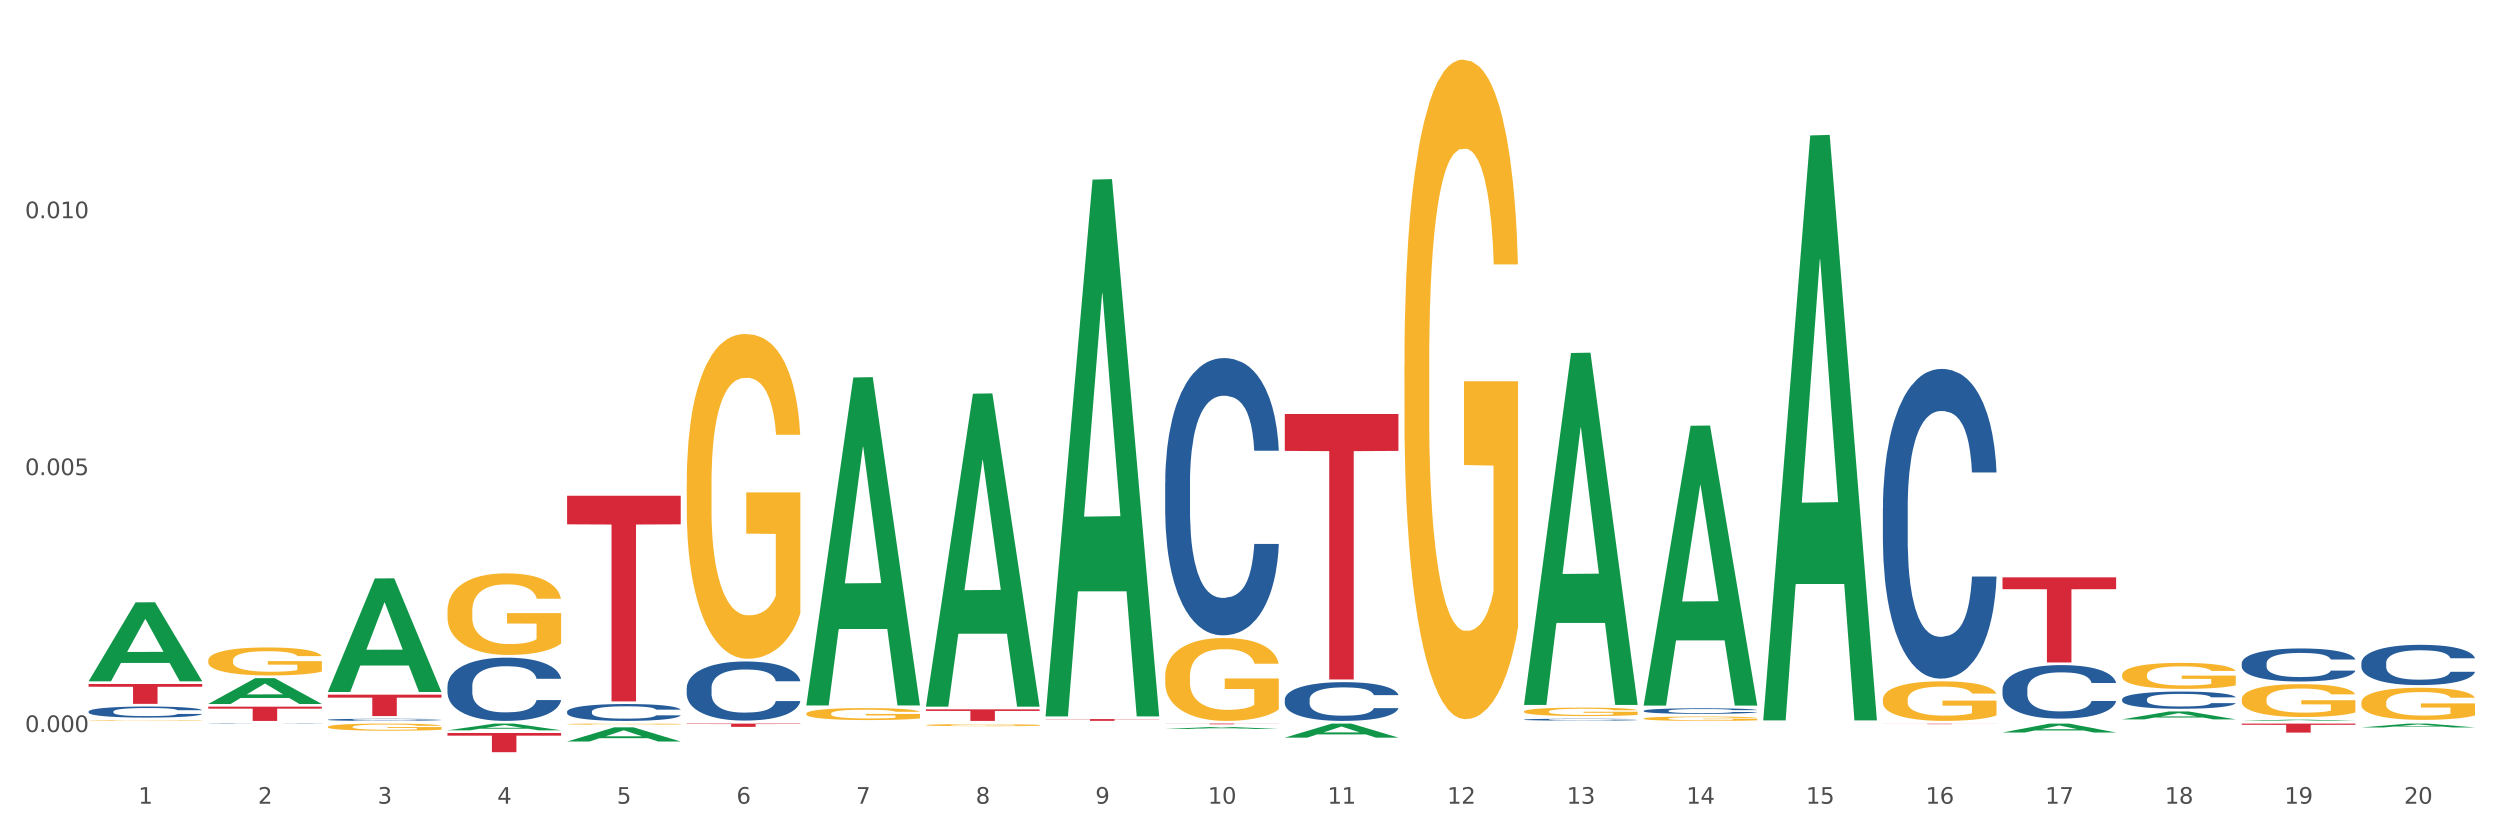 <?xml version="1.0" encoding="utf-8" standalone="no"?>
<!DOCTYPE svg PUBLIC "-//W3C//DTD SVG 1.1//EN"
  "http://www.w3.org/Graphics/SVG/1.1/DTD/svg11.dtd">
<svg xmlns:xlink="http://www.w3.org/1999/xlink" width="1080pt" height="360pt" viewBox="0 0 1080 360" xmlns="http://www.w3.org/2000/svg" version="1.1">
 <rect x="0" y="0" width="1080" height="360" fill="#333333" stroke="none"/>
 <defs>
  <style type="text/css">*{stroke-linejoin: round; stroke-linecap: butt}</style>
 </defs>
 <g id="figure_1">
  <g id="patch_1">
   <path d="M 0 360 
L 1080 360 
L 1080 0 
L 0 0 
z
" style="fill: #ffffff; stroke: #ffffff; stroke-linejoin: miter"/>
  </g>
  <g id="axes_1">
   <g id="matplotlib.axis_1">
    <g id="xtick_1">
     <g id="text_1">
      <!-- 1 -->
      <g style="fill: #4d4d4d" transform="translate(59.775 347.204) scale(0.096 -0.096)">
       <defs>
        <path id="DejaVuSans-31" d="M 794 531 
L 1825 531 
L 1825 4091 
L 703 3866 
L 703 4441 
L 1819 4666 
L 2450 4666 
L 2450 531 
L 3481 531 
L 3481 0 
L 794 0 
L 794 531 
z
" transform="scale(0.016)"/>
       </defs>
       <use xlink:href="#DejaVuSans-31"/>
      </g>
     </g>
    </g>
    <g id="xtick_2">
     <g id="text_2">
      <!-- 2 -->
      <g style="fill: #4d4d4d" transform="translate(111.45 347.204) scale(0.096 -0.096)">
       <defs>
        <path id="DejaVuSans-32" d="M 1228 531 
L 3431 531 
L 3431 0 
L 469 0 
L 469 531 
Q 828 903 1448 1529 
Q 2069 2156 2228 2338 
Q 2531 2678 2651 2914 
Q 2772 3150 2772 3378 
Q 2772 3750 2511 3984 
Q 2250 4219 1831 4219 
Q 1534 4219 1204 4116 
Q 875 4013 500 3803 
L 500 4441 
Q 881 4594 1212 4672 
Q 1544 4750 1819 4750 
Q 2544 4750 2975 4387 
Q 3406 4025 3406 3419 
Q 3406 3131 3298 2873 
Q 3191 2616 2906 2266 
Q 2828 2175 2409 1742 
Q 1991 1309 1228 531 
z
" transform="scale(0.016)"/>
       </defs>
       <use xlink:href="#DejaVuSans-32"/>
      </g>
     </g>
    </g>
    <g id="xtick_3">
     <g id="text_3">
      <!-- 3 -->
      <g style="fill: #4d4d4d" transform="translate(163.125 347.204) scale(0.096 -0.096)">
       <defs>
        <path id="DejaVuSans-33" d="M 2597 2516 
Q 3050 2419 3304 2112 
Q 3559 1806 3559 1356 
Q 3559 666 3084 287 
Q 2609 -91 1734 -91 
Q 1441 -91 1130 -33 
Q 819 25 488 141 
L 488 750 
Q 750 597 1062 519 
Q 1375 441 1716 441 
Q 2309 441 2620 675 
Q 2931 909 2931 1356 
Q 2931 1769 2642 2001 
Q 2353 2234 1838 2234 
L 1294 2234 
L 1294 2753 
L 1863 2753 
Q 2328 2753 2575 2939 
Q 2822 3125 2822 3475 
Q 2822 3834 2567 4026 
Q 2313 4219 1838 4219 
Q 1578 4219 1281 4162 
Q 984 4106 628 3988 
L 628 4550 
Q 988 4650 1302 4700 
Q 1616 4750 1894 4750 
Q 2613 4750 3031 4423 
Q 3450 4097 3450 3541 
Q 3450 3153 3228 2886 
Q 3006 2619 2597 2516 
z
" transform="scale(0.016)"/>
       </defs>
       <use xlink:href="#DejaVuSans-33"/>
      </g>
     </g>
    </g>
    <g id="xtick_4">
     <g id="text_4">
      <!-- 4 -->
      <g style="fill: #4d4d4d" transform="translate(214.8 347.204) scale(0.096 -0.096)">
       <defs>
        <path id="DejaVuSans-34" d="M 2419 4116 
L 825 1625 
L 2419 1625 
L 2419 4116 
z
M 2253 4666 
L 3047 4666 
L 3047 1625 
L 3713 1625 
L 3713 1100 
L 3047 1100 
L 3047 0 
L 2419 0 
L 2419 1100 
L 313 1100 
L 313 1709 
L 2253 4666 
z
" transform="scale(0.016)"/>
       </defs>
       <use xlink:href="#DejaVuSans-34"/>
      </g>
     </g>
    </g>
    <g id="xtick_5">
     <g id="text_5">
      <!-- 5 -->
      <g style="fill: #4d4d4d" transform="translate(266.475 347.204) scale(0.096 -0.096)">
       <defs>
        <path id="DejaVuSans-35" d="M 691 4666 
L 3169 4666 
L 3169 4134 
L 1269 4134 
L 1269 2991 
Q 1406 3038 1543 3061 
Q 1681 3084 1819 3084 
Q 2600 3084 3056 2656 
Q 3513 2228 3513 1497 
Q 3513 744 3044 326 
Q 2575 -91 1722 -91 
Q 1428 -91 1123 -41 
Q 819 9 494 109 
L 494 744 
Q 775 591 1075 516 
Q 1375 441 1709 441 
Q 2250 441 2565 725 
Q 2881 1009 2881 1497 
Q 2881 1984 2565 2268 
Q 2250 2553 1709 2553 
Q 1456 2553 1204 2497 
Q 953 2441 691 2322 
L 691 4666 
z
" transform="scale(0.016)"/>
       </defs>
       <use xlink:href="#DejaVuSans-35"/>
      </g>
     </g>
    </g>
    <g id="xtick_6">
     <g id="text_6">
      <!-- 6 -->
      <g style="fill: #4d4d4d" transform="translate(318.15 347.204) scale(0.096 -0.096)">
       <defs>
        <path id="DejaVuSans-36" d="M 2113 2584 
Q 1688 2584 1439 2293 
Q 1191 2003 1191 1497 
Q 1191 994 1439 701 
Q 1688 409 2113 409 
Q 2538 409 2786 701 
Q 3034 994 3034 1497 
Q 3034 2003 2786 2293 
Q 2538 2584 2113 2584 
z
M 3366 4563 
L 3366 3988 
Q 3128 4100 2886 4159 
Q 2644 4219 2406 4219 
Q 1781 4219 1451 3797 
Q 1122 3375 1075 2522 
Q 1259 2794 1537 2939 
Q 1816 3084 2150 3084 
Q 2853 3084 3261 2657 
Q 3669 2231 3669 1497 
Q 3669 778 3244 343 
Q 2819 -91 2113 -91 
Q 1303 -91 875 529 
Q 447 1150 447 2328 
Q 447 3434 972 4092 
Q 1497 4750 2381 4750 
Q 2619 4750 2861 4703 
Q 3103 4656 3366 4563 
z
" transform="scale(0.016)"/>
       </defs>
       <use xlink:href="#DejaVuSans-36"/>
      </g>
     </g>
    </g>
    <g id="xtick_7">
     <g id="text_7">
      <!-- 7 -->
      <g style="fill: #4d4d4d" transform="translate(369.825 347.204) scale(0.096 -0.096)">
       <defs>
        <path id="DejaVuSans-37" d="M 525 4666 
L 3525 4666 
L 3525 4397 
L 1831 0 
L 1172 0 
L 2766 4134 
L 525 4134 
L 525 4666 
z
" transform="scale(0.016)"/>
       </defs>
       <use xlink:href="#DejaVuSans-37"/>
      </g>
     </g>
    </g>
    <g id="xtick_8">
     <g id="text_8">
      <!-- 8 -->
      <g style="fill: #4d4d4d" transform="translate(421.5 347.204) scale(0.096 -0.096)">
       <defs>
        <path id="DejaVuSans-38" d="M 2034 2216 
Q 1584 2216 1326 1975 
Q 1069 1734 1069 1313 
Q 1069 891 1326 650 
Q 1584 409 2034 409 
Q 2484 409 2743 651 
Q 3003 894 3003 1313 
Q 3003 1734 2745 1975 
Q 2488 2216 2034 2216 
z
M 1403 2484 
Q 997 2584 770 2862 
Q 544 3141 544 3541 
Q 544 4100 942 4425 
Q 1341 4750 2034 4750 
Q 2731 4750 3128 4425 
Q 3525 4100 3525 3541 
Q 3525 3141 3298 2862 
Q 3072 2584 2669 2484 
Q 3125 2378 3379 2068 
Q 3634 1759 3634 1313 
Q 3634 634 3220 271 
Q 2806 -91 2034 -91 
Q 1263 -91 848 271 
Q 434 634 434 1313 
Q 434 1759 690 2068 
Q 947 2378 1403 2484 
z
M 1172 3481 
Q 1172 3119 1398 2916 
Q 1625 2713 2034 2713 
Q 2441 2713 2670 2916 
Q 2900 3119 2900 3481 
Q 2900 3844 2670 4047 
Q 2441 4250 2034 4250 
Q 1625 4250 1398 4047 
Q 1172 3844 1172 3481 
z
" transform="scale(0.016)"/>
       </defs>
       <use xlink:href="#DejaVuSans-38"/>
      </g>
     </g>
    </g>
    <g id="xtick_9">
     <g id="text_9">
      <!-- 9 -->
      <g style="fill: #4d4d4d" transform="translate(473.175 347.204) scale(0.096 -0.096)">
       <defs>
        <path id="DejaVuSans-39" d="M 703 97 
L 703 672 
Q 941 559 1184 500 
Q 1428 441 1663 441 
Q 2288 441 2617 861 
Q 2947 1281 2994 2138 
Q 2813 1869 2534 1725 
Q 2256 1581 1919 1581 
Q 1219 1581 811 2004 
Q 403 2428 403 3163 
Q 403 3881 828 4315 
Q 1253 4750 1959 4750 
Q 2769 4750 3195 4129 
Q 3622 3509 3622 2328 
Q 3622 1225 3098 567 
Q 2575 -91 1691 -91 
Q 1453 -91 1209 -44 
Q 966 3 703 97 
z
M 1959 2075 
Q 2384 2075 2632 2365 
Q 2881 2656 2881 3163 
Q 2881 3666 2632 3958 
Q 2384 4250 1959 4250 
Q 1534 4250 1286 3958 
Q 1038 3666 1038 3163 
Q 1038 2656 1286 2365 
Q 1534 2075 1959 2075 
z
" transform="scale(0.016)"/>
       </defs>
       <use xlink:href="#DejaVuSans-39"/>
      </g>
     </g>
    </g>
    <g id="xtick_10">
     <g id="text_10">
      <!-- 10 -->
      <g style="fill: #4d4d4d" transform="translate(521.796 347.204) scale(0.096 -0.096)">
       <defs>
        <path id="DejaVuSans-30" d="M 2034 4250 
Q 1547 4250 1301 3770 
Q 1056 3291 1056 2328 
Q 1056 1369 1301 889 
Q 1547 409 2034 409 
Q 2525 409 2770 889 
Q 3016 1369 3016 2328 
Q 3016 3291 2770 3770 
Q 2525 4250 2034 4250 
z
M 2034 4750 
Q 2819 4750 3233 4129 
Q 3647 3509 3647 2328 
Q 3647 1150 3233 529 
Q 2819 -91 2034 -91 
Q 1250 -91 836 529 
Q 422 1150 422 2328 
Q 422 3509 836 4129 
Q 1250 4750 2034 4750 
z
" transform="scale(0.016)"/>
       </defs>
       <use xlink:href="#DejaVuSans-31"/>
       <use xlink:href="#DejaVuSans-30" transform="translate(63.623 0)"/>
      </g>
     </g>
    </g>
    <g id="xtick_11">
     <g id="text_11">
      <!-- 11 -->
      <g style="fill: #4d4d4d" transform="translate(573.471 347.204) scale(0.096 -0.096)">
       <use xlink:href="#DejaVuSans-31"/>
       <use xlink:href="#DejaVuSans-31" transform="translate(63.623 0)"/>
      </g>
     </g>
    </g>
    <g id="xtick_12">
     <g id="text_12">
      <!-- 12 -->
      <g style="fill: #4d4d4d" transform="translate(625.146 347.204) scale(0.096 -0.096)">
       <use xlink:href="#DejaVuSans-31"/>
       <use xlink:href="#DejaVuSans-32" transform="translate(63.623 0)"/>
      </g>
     </g>
    </g>
    <g id="xtick_13">
     <g id="text_13">
      <!-- 13 -->
      <g style="fill: #4d4d4d" transform="translate(676.821 347.204) scale(0.096 -0.096)">
       <use xlink:href="#DejaVuSans-31"/>
       <use xlink:href="#DejaVuSans-33" transform="translate(63.623 0)"/>
      </g>
     </g>
    </g>
    <g id="xtick_14">
     <g id="text_14">
      <!-- 14 -->
      <g style="fill: #4d4d4d" transform="translate(728.496 347.204) scale(0.096 -0.096)">
       <use xlink:href="#DejaVuSans-31"/>
       <use xlink:href="#DejaVuSans-34" transform="translate(63.623 0)"/>
      </g>
     </g>
    </g>
    <g id="xtick_15">
     <g id="text_15">
      <!-- 15 -->
      <g style="fill: #4d4d4d" transform="translate(780.171 347.204) scale(0.096 -0.096)">
       <use xlink:href="#DejaVuSans-31"/>
       <use xlink:href="#DejaVuSans-35" transform="translate(63.623 0)"/>
      </g>
     </g>
    </g>
    <g id="xtick_16">
     <g id="text_16">
      <!-- 16 -->
      <g style="fill: #4d4d4d" transform="translate(831.846 347.204) scale(0.096 -0.096)">
       <use xlink:href="#DejaVuSans-31"/>
       <use xlink:href="#DejaVuSans-36" transform="translate(63.623 0)"/>
      </g>
     </g>
    </g>
    <g id="xtick_17">
     <g id="text_17">
      <!-- 17 -->
      <g style="fill: #4d4d4d" transform="translate(883.521 347.204) scale(0.096 -0.096)">
       <use xlink:href="#DejaVuSans-31"/>
       <use xlink:href="#DejaVuSans-37" transform="translate(63.623 0)"/>
      </g>
     </g>
    </g>
    <g id="xtick_18">
     <g id="text_18">
      <!-- 18 -->
      <g style="fill: #4d4d4d" transform="translate(935.196 347.204) scale(0.096 -0.096)">
       <use xlink:href="#DejaVuSans-31"/>
       <use xlink:href="#DejaVuSans-38" transform="translate(63.623 0)"/>
      </g>
     </g>
    </g>
    <g id="xtick_19">
     <g id="text_19">
      <!-- 19 -->
      <g style="fill: #4d4d4d" transform="translate(986.871 347.204) scale(0.096 -0.096)">
       <use xlink:href="#DejaVuSans-31"/>
       <use xlink:href="#DejaVuSans-39" transform="translate(63.623 0)"/>
      </g>
     </g>
    </g>
    <g id="xtick_20">
     <g id="text_20">
      <!-- 20 -->
      <g style="fill: #4d4d4d" transform="translate(1038.546 347.204) scale(0.096 -0.096)">
       <use xlink:href="#DejaVuSans-32"/>
       <use xlink:href="#DejaVuSans-30" transform="translate(63.623 0)"/>
      </g>
     </g>
    </g>
    <g id="xtick_21"/>
    <g id="xtick_22"/>
    <g id="xtick_23"/>
    <g id="xtick_24"/>
    <g id="xtick_25"/>
    <g id="xtick_26"/>
    <g id="xtick_27"/>
    <g id="xtick_28"/>
    <g id="xtick_29"/>
    <g id="xtick_30"/>
    <g id="xtick_31"/>
    <g id="xtick_32"/>
    <g id="xtick_33"/>
    <g id="xtick_34"/>
    <g id="xtick_35"/>
    <g id="xtick_36"/>
    <g id="xtick_37"/>
    <g id="xtick_38"/>
    <g id="xtick_39"/>
   </g>
   <g id="matplotlib.axis_2">
    <g id="ytick_1">
     <g id="text_21">
      <!-- 0.000 -->
      <g style="fill: #4d4d4d" transform="translate(10.8 316.23) scale(0.096 -0.096)">
       <defs>
        <path id="DejaVuSans-2e" d="M 684 794 
L 1344 794 
L 1344 0 
L 684 0 
L 684 794 
z
" transform="scale(0.016)"/>
       </defs>
       <use xlink:href="#DejaVuSans-30"/>
       <use xlink:href="#DejaVuSans-2e" transform="translate(63.623 0)"/>
       <use xlink:href="#DejaVuSans-30" transform="translate(95.41 0)"/>
       <use xlink:href="#DejaVuSans-30" transform="translate(159.033 0)"/>
       <use xlink:href="#DejaVuSans-30" transform="translate(222.656 0)"/>
      </g>
     </g>
    </g>
    <g id="ytick_2">
     <g id="text_22">
      <!-- 0.005 -->
      <g style="fill: #4d4d4d" transform="translate(10.8 205.25) scale(0.096 -0.096)">
       <use xlink:href="#DejaVuSans-30"/>
       <use xlink:href="#DejaVuSans-2e" transform="translate(63.623 0)"/>
       <use xlink:href="#DejaVuSans-30" transform="translate(95.41 0)"/>
       <use xlink:href="#DejaVuSans-30" transform="translate(159.033 0)"/>
       <use xlink:href="#DejaVuSans-35" transform="translate(222.656 0)"/>
      </g>
     </g>
    </g>
    <g id="ytick_3">
     <g id="text_23">
      <!-- 0.010 -->
      <g style="fill: #4d4d4d" transform="translate(10.8 94.27) scale(0.096 -0.096)">
       <use xlink:href="#DejaVuSans-30"/>
       <use xlink:href="#DejaVuSans-2e" transform="translate(63.623 0)"/>
       <use xlink:href="#DejaVuSans-30" transform="translate(95.41 0)"/>
       <use xlink:href="#DejaVuSans-31" transform="translate(159.033 0)"/>
       <use xlink:href="#DejaVuSans-30" transform="translate(222.656 0)"/>
      </g>
     </g>
    </g>
    <g id="ytick_4"/>
    <g id="ytick_5"/>
    <g id="ytick_6"/>
   </g>
   <g id="PolyCollection_1">
    <path d="M 38.283 294.276 
L 38.334 294.244 
L 58.577 260.211 
L 66.979 260.179 
L 87.374 294.341 
L 77.657 294.341 
L 73.254 286.386 
L 52.352 286.386 
L 52.201 286.514 
L 47.949 294.341 
L 38.283 294.341 
L 38.283 294.276 
L 54.984 281.638 
L 70.623 281.606 
L 62.879 267.46 
L 62.778 267.396 
L 62.677 267.492 
L 54.934 281.606 
L 54.984 281.638 
L 38.283 294.276 
z
" clip-path="url(#pf24a0cf485)" style="fill: #109648"/>
    <path d="M 193.308 316.646 
L 242.399 316.646 
L 242.399 317.8 
L 223.089 317.808 
L 223.089 324.95 
L 212.503 324.95 
L 212.503 317.808 
L 193.308 317.8 
L 193.308 316.654 
L 193.308 316.646 
z
" clip-path="url(#pf24a0cf485)" style="fill: #d62839"/>
    <path d="M 244.983 214.167 
L 294.074 214.167 
L 294.074 226.511 
L 274.764 226.594 
L 274.764 302.99 
L 264.178 302.99 
L 264.178 226.594 
L 244.983 226.511 
L 244.983 214.251 
L 244.983 214.167 
z
" clip-path="url(#pf24a0cf485)" style="fill: #d62839"/>
    <path d="M 296.658 312.583 
L 345.749 312.583 
L 345.749 312.782 
L 326.439 312.783 
L 326.439 314.018 
L 315.853 314.018 
L 315.853 312.783 
L 296.658 312.782 
L 296.658 312.584 
L 296.658 312.583 
z
" clip-path="url(#pf24a0cf485)" style="fill: #d62839"/>
    <path d="M 451.683 310.645 
L 500.775 310.645 
L 500.775 310.751 
L 481.464 310.752 
L 481.464 311.409 
L 470.878 311.409 
L 470.878 310.752 
L 451.683 310.751 
L 451.683 310.646 
L 451.683 310.645 
z
" clip-path="url(#pf24a0cf485)" style="fill: #d62839"/>
    <path d="M 503.358 312.583 
L 552.45 312.583 
L 552.45 312.627 
L 533.139 312.627 
L 533.139 312.902 
L 522.553 312.902 
L 522.553 312.627 
L 503.358 312.627 
L 503.358 312.583 
L 503.358 312.583 
z
" clip-path="url(#pf24a0cf485)" style="fill: #d62839"/>
    <path d="M 555.033 178.848 
L 604.125 178.848 
L 604.125 194.786 
L 584.814 194.894 
L 584.814 293.54 
L 574.228 293.54 
L 574.228 194.894 
L 555.033 194.786 
L 555.033 178.956 
L 555.033 178.848 
z
" clip-path="url(#pf24a0cf485)" style="fill: #d62839"/>
    <path d="M 813.409 312.65 
L 862.5 312.65 
L 862.5 312.677 
L 843.189 312.677 
L 843.189 312.842 
L 832.603 312.842 
L 832.603 312.677 
L 813.409 312.677 
L 813.409 312.65 
L 813.409 312.65 
z
" clip-path="url(#pf24a0cf485)" style="fill: #d62839"/>
    <path d="M 865.084 249.41 
L 914.175 249.41 
L 914.175 254.519 
L 894.864 254.554 
L 894.864 286.174 
L 884.278 286.174 
L 884.278 254.554 
L 865.084 254.519 
L 865.084 249.445 
L 865.084 249.41 
z
" clip-path="url(#pf24a0cf485)" style="fill: #d62839"/>
    <path d="M 141.633 300.103 
L 190.724 300.103 
L 190.724 301.388 
L 171.414 301.397 
L 171.414 309.353 
L 160.828 309.353 
L 160.828 301.397 
L 141.633 301.388 
L 141.633 300.111 
L 141.633 300.103 
z
" clip-path="url(#pf24a0cf485)" style="fill: #d62839"/>
    <path d="M 968.434 312.583 
L 1017.525 312.583 
L 1017.525 313.125 
L 998.214 313.129 
L 998.214 316.485 
L 987.628 316.485 
L 987.628 313.129 
L 968.434 313.125 
L 968.434 312.586 
L 968.434 312.583 
z
" clip-path="url(#pf24a0cf485)" style="fill: #d62839"/>
    <path d="M 658.383 307.375 
L 658.441 307.372 
L 658.441 307.252 
L 658.557 307.148 
L 659.137 306.898 
L 660.006 306.691 
L 660.644 306.581 
L 661.281 306.491 
L 662.035 306.401 
L 662.962 306.308 
L 664.643 306.171 
L 665.686 306.101 
L 666.961 306.028 
L 669.28 305.921 
L 670.961 305.861 
L 672.699 305.811 
L 675.539 305.751 
L 677.394 305.724 
L 679.365 305.704 
L 681.741 305.691 
L 683.538 305.687 
L 687.479 305.697 
L 690.841 305.727 
L 692.463 305.751 
L 694.55 305.791 
L 695.651 305.817 
L 697.448 305.871 
L 699.303 305.941 
L 700.578 306.001 
L 702.49 306.114 
L 703.939 306.228 
L 705.272 306.368 
L 705.968 306.464 
L 706.489 306.555 
L 706.953 306.658 
L 707.417 306.821 
L 696.984 306.821 
L 696.578 306.705 
L 695.941 306.595 
L 695.014 306.488 
L 694.202 306.421 
L 692.811 306.338 
L 691.536 306.284 
L 690.203 306.244 
L 688.58 306.211 
L 687.305 306.194 
L 685.508 306.181 
L 681.973 306.184 
L 679.596 306.211 
L 677.974 306.244 
L 676.93 306.274 
L 676.003 306.308 
L 674.96 306.354 
L 673.743 306.424 
L 672.873 306.488 
L 672.004 306.568 
L 671.308 306.648 
L 670.671 306.741 
L 670.149 306.841 
L 669.743 306.945 
L 669.396 307.072 
L 669.106 307.282 
L 669.106 307.739 
L 669.222 307.842 
L 669.512 307.979 
L 669.859 308.082 
L 670.439 308.206 
L 670.961 308.289 
L 671.946 308.409 
L 673.047 308.509 
L 673.916 308.573 
L 674.786 308.626 
L 676.293 308.699 
L 677.974 308.759 
L 679.423 308.796 
L 681.393 308.829 
L 682.726 308.843 
L 683.885 308.849 
L 686.725 308.849 
L 688.754 308.839 
L 691.014 308.816 
L 692.753 308.786 
L 694.202 308.749 
L 695.825 308.689 
L 696.868 308.633 
L 696.868 307.935 
L 684.117 307.932 
L 684.117 307.468 
L 707.475 307.468 
L 707.475 308.829 
L 706.489 308.899 
L 705.388 308.963 
L 704.229 309.02 
L 702.49 309.09 
L 700.404 309.156 
L 698.549 309.203 
L 696.578 309.243 
L 694.26 309.28 
L 691.246 309.313 
L 689.392 309.326 
L 687.073 309.336 
L 684.349 309.34 
L 681.973 309.333 
L 679.654 309.316 
L 677.22 309.286 
L 674.844 309.243 
L 673.047 309.2 
L 671.25 309.146 
L 669.338 309.076 
L 667.831 309.01 
L 666.672 308.949 
L 665.396 308.873 
L 664.005 308.773 
L 662.962 308.683 
L 662.035 308.589 
L 661.05 308.469 
L 660.354 308.366 
L 659.659 308.236 
L 659.253 308.139 
L 658.789 307.989 
L 658.441 307.779 
L 658.383 307.375 
z
" clip-path="url(#pf24a0cf485)" style="fill: #f7b32b"/>
    <path d="M 606.708 157.428 
L 606.766 157.168 
L 606.766 147.8 
L 606.882 139.734 
L 607.462 120.217 
L 608.331 104.084 
L 608.969 95.497 
L 609.606 88.471 
L 610.36 81.445 
L 611.287 74.159 
L 612.968 63.491 
L 614.011 58.026 
L 615.286 52.301 
L 617.605 43.975 
L 619.286 39.291 
L 621.024 35.387 
L 623.864 30.704 
L 625.719 28.622 
L 627.69 27.061 
L 630.066 26.02 
L 631.863 25.759 
L 635.804 26.54 
L 639.165 28.882 
L 640.788 30.704 
L 642.875 33.826 
L 643.976 35.908 
L 645.773 40.071 
L 647.627 45.536 
L 648.903 50.22 
L 650.815 59.067 
L 652.264 67.914 
L 653.597 78.843 
L 654.293 86.39 
L 654.814 93.415 
L 655.278 101.482 
L 655.742 114.233 
L 645.309 114.233 
L 644.903 105.125 
L 644.266 96.538 
L 643.339 88.211 
L 642.527 83.007 
L 641.136 76.501 
L 639.861 72.338 
L 638.528 69.215 
L 636.905 66.613 
L 635.63 65.312 
L 633.833 64.271 
L 630.298 64.531 
L 627.921 66.613 
L 626.299 69.215 
L 625.255 71.557 
L 624.328 74.159 
L 623.285 77.802 
L 622.068 83.267 
L 621.198 88.211 
L 620.329 94.456 
L 619.633 100.701 
L 618.996 107.987 
L 618.474 115.794 
L 618.068 123.86 
L 617.721 133.749 
L 617.431 150.142 
L 617.431 185.792 
L 617.547 193.858 
L 617.837 204.527 
L 618.184 212.594 
L 618.764 222.222 
L 619.286 228.727 
L 620.271 238.095 
L 621.372 245.901 
L 622.241 250.845 
L 623.111 255.009 
L 624.618 260.733 
L 626.299 265.417 
L 627.748 268.28 
L 629.718 270.882 
L 631.051 271.923 
L 632.21 272.443 
L 635.05 272.443 
L 637.079 271.662 
L 639.339 269.841 
L 641.078 267.499 
L 642.527 264.637 
L 644.15 259.953 
L 645.193 255.529 
L 645.193 201.144 
L 632.442 200.884 
L 632.442 164.714 
L 655.8 164.714 
L 655.8 270.882 
L 654.814 276.346 
L 653.713 281.29 
L 652.554 285.714 
L 650.815 291.178 
L 648.729 296.383 
L 646.874 300.026 
L 644.903 303.148 
L 642.585 306.011 
L 639.571 308.613 
L 637.716 309.654 
L 635.398 310.434 
L 632.674 310.695 
L 630.298 310.174 
L 627.979 308.873 
L 625.545 306.531 
L 623.169 303.148 
L 621.372 299.766 
L 619.575 295.602 
L 617.663 290.138 
L 616.156 284.933 
L 614.997 280.249 
L 613.721 274.265 
L 612.33 266.458 
L 611.287 259.432 
L 610.36 252.146 
L 609.375 242.779 
L 608.679 234.712 
L 607.984 224.564 
L 607.578 217.017 
L 607.114 205.308 
L 606.766 188.914 
L 606.708 157.428 
z
" clip-path="url(#pf24a0cf485)" style="fill: #f7b32b"/>
    <path d="M 503.358 292.172 
L 503.416 292.139 
L 503.416 290.962 
L 503.532 289.948 
L 504.112 287.495 
L 504.981 285.467 
L 505.619 284.388 
L 506.256 283.505 
L 507.01 282.622 
L 507.937 281.706 
L 509.618 280.365 
L 510.661 279.679 
L 511.936 278.959 
L 514.255 277.913 
L 515.935 277.324 
L 517.674 276.833 
L 520.514 276.245 
L 522.369 275.983 
L 524.34 275.787 
L 526.716 275.656 
L 528.513 275.623 
L 532.454 275.721 
L 535.815 276.016 
L 537.438 276.245 
L 539.525 276.637 
L 540.626 276.899 
L 542.423 277.422 
L 544.277 278.109 
L 545.553 278.697 
L 547.465 279.809 
L 548.914 280.921 
L 550.247 282.295 
L 550.943 283.243 
L 551.464 284.127 
L 551.928 285.14 
L 552.392 286.743 
L 541.959 286.743 
L 541.553 285.598 
L 540.916 284.519 
L 539.988 283.472 
L 539.177 282.818 
L 537.786 282.001 
L 536.511 281.477 
L 535.178 281.085 
L 533.555 280.758 
L 532.28 280.594 
L 530.483 280.464 
L 526.948 280.496 
L 524.571 280.758 
L 522.948 281.085 
L 521.905 281.379 
L 520.978 281.706 
L 519.935 282.164 
L 518.717 282.851 
L 517.848 283.472 
L 516.979 284.257 
L 516.283 285.042 
L 515.646 285.958 
L 515.124 286.939 
L 514.718 287.953 
L 514.371 289.196 
L 514.081 291.256 
L 514.081 295.737 
L 514.197 296.751 
L 514.486 298.092 
L 514.834 299.105 
L 515.414 300.316 
L 515.935 301.133 
L 516.921 302.311 
L 518.022 303.292 
L 518.891 303.913 
L 519.761 304.436 
L 521.268 305.156 
L 522.948 305.745 
L 524.397 306.104 
L 526.368 306.431 
L 527.701 306.562 
L 528.86 306.628 
L 531.7 306.628 
L 533.729 306.53 
L 535.989 306.301 
L 537.728 306.006 
L 539.177 305.647 
L 540.8 305.058 
L 541.843 304.502 
L 541.843 297.666 
L 529.092 297.634 
L 529.092 293.088 
L 552.45 293.088 
L 552.45 306.431 
L 551.464 307.118 
L 550.363 307.74 
L 549.204 308.296 
L 547.465 308.982 
L 545.379 309.637 
L 543.524 310.094 
L 541.553 310.487 
L 539.235 310.847 
L 536.221 311.174 
L 534.366 311.305 
L 532.048 311.403 
L 529.324 311.435 
L 526.948 311.37 
L 524.629 311.206 
L 522.195 310.912 
L 519.819 310.487 
L 518.022 310.062 
L 516.225 309.538 
L 514.313 308.852 
L 512.806 308.198 
L 511.646 307.609 
L 510.371 306.857 
L 508.98 305.875 
L 507.937 304.992 
L 507.01 304.077 
L 506.024 302.899 
L 505.329 301.885 
L 504.633 300.61 
L 504.228 299.661 
L 503.764 298.19 
L 503.416 296.129 
L 503.358 292.172 
z
" clip-path="url(#pf24a0cf485)" style="fill: #f7b32b"/>
    <path d="M 400.008 313.235 
L 400.066 313.234 
L 400.066 313.204 
L 400.182 313.179 
L 400.762 313.118 
L 401.631 313.068 
L 402.269 313.041 
L 402.906 313.019 
L 403.66 312.998 
L 404.587 312.975 
L 406.268 312.942 
L 407.311 312.925 
L 408.586 312.907 
L 410.905 312.881 
L 412.585 312.866 
L 414.324 312.854 
L 417.164 312.839 
L 419.019 312.833 
L 420.989 312.828 
L 423.366 312.825 
L 425.162 312.824 
L 429.104 312.826 
L 432.465 312.834 
L 434.088 312.839 
L 436.175 312.849 
L 437.276 312.856 
L 439.073 312.869 
L 440.927 312.886 
L 442.202 312.9 
L 444.115 312.928 
L 445.564 312.955 
L 446.897 312.989 
L 447.593 313.013 
L 448.114 313.035 
L 448.578 313.06 
L 449.042 313.1 
L 438.609 313.1 
L 438.203 313.071 
L 437.566 313.045 
L 436.638 313.019 
L 435.827 313.002 
L 434.436 312.982 
L 433.161 312.969 
L 431.828 312.959 
L 430.205 312.951 
L 428.93 312.947 
L 427.133 312.944 
L 423.598 312.945 
L 421.221 312.951 
L 419.598 312.959 
L 418.555 312.967 
L 417.628 312.975 
L 416.585 312.986 
L 415.367 313.003 
L 414.498 313.019 
L 413.629 313.038 
L 412.933 313.058 
L 412.296 313.08 
L 411.774 313.105 
L 411.368 313.13 
L 411.02 313.161 
L 410.731 313.212 
L 410.731 313.323 
L 410.847 313.348 
L 411.136 313.381 
L 411.484 313.407 
L 412.064 313.437 
L 412.585 313.457 
L 413.571 313.486 
L 414.672 313.51 
L 415.541 313.526 
L 416.411 313.539 
L 417.918 313.557 
L 419.598 313.571 
L 421.047 313.58 
L 423.018 313.588 
L 424.351 313.592 
L 425.51 313.593 
L 428.35 313.593 
L 430.379 313.591 
L 432.639 313.585 
L 434.378 313.578 
L 435.827 313.569 
L 437.45 313.554 
L 438.493 313.54 
L 438.493 313.371 
L 425.742 313.37 
L 425.742 313.257 
L 449.1 313.257 
L 449.1 313.588 
L 448.114 313.605 
L 447.013 313.621 
L 445.854 313.635 
L 444.115 313.652 
L 442.029 313.668 
L 440.174 313.679 
L 438.203 313.689 
L 435.885 313.698 
L 432.871 313.706 
L 431.016 313.709 
L 428.698 313.712 
L 425.974 313.712 
L 423.598 313.711 
L 421.279 313.707 
L 418.845 313.699 
L 416.469 313.689 
L 414.672 313.678 
L 412.875 313.665 
L 410.963 313.648 
L 409.456 313.632 
L 408.296 313.618 
L 407.021 313.599 
L 405.63 313.575 
L 404.587 313.553 
L 403.66 313.53 
L 402.674 313.501 
L 401.979 313.476 
L 401.283 313.444 
L 400.878 313.42 
L 400.414 313.384 
L 400.066 313.333 
L 400.008 313.235 
z
" clip-path="url(#pf24a0cf485)" style="fill: #f7b32b"/>
    <path d="M 348.333 308.285 
L 348.391 308.28 
L 348.391 308.11 
L 348.507 307.964 
L 349.087 307.61 
L 349.956 307.317 
L 350.594 307.161 
L 351.231 307.033 
L 351.985 306.906 
L 352.912 306.774 
L 354.593 306.58 
L 355.636 306.481 
L 356.911 306.377 
L 359.23 306.226 
L 360.91 306.141 
L 362.649 306.07 
L 365.489 305.985 
L 367.344 305.947 
L 369.314 305.919 
L 371.691 305.9 
L 373.487 305.895 
L 377.429 305.909 
L 380.79 305.952 
L 382.413 305.985 
L 384.5 306.042 
L 385.601 306.079 
L 387.398 306.155 
L 389.252 306.254 
L 390.527 306.339 
L 392.44 306.5 
L 393.889 306.66 
L 395.222 306.859 
L 395.918 306.996 
L 396.439 307.123 
L 396.903 307.27 
L 397.367 307.501 
L 386.934 307.501 
L 386.528 307.336 
L 385.891 307.18 
L 384.963 307.029 
L 384.152 306.934 
L 382.761 306.816 
L 381.486 306.741 
L 380.153 306.684 
L 378.53 306.637 
L 377.255 306.613 
L 375.458 306.594 
L 371.923 306.599 
L 369.546 306.637 
L 367.923 306.684 
L 366.88 306.726 
L 365.953 306.774 
L 364.91 306.84 
L 363.692 306.939 
L 362.823 307.029 
L 361.954 307.142 
L 361.258 307.255 
L 360.621 307.388 
L 360.099 307.529 
L 359.693 307.676 
L 359.345 307.855 
L 359.056 308.153 
L 359.056 308.8 
L 359.172 308.946 
L 359.461 309.14 
L 359.809 309.286 
L 360.389 309.461 
L 360.91 309.579 
L 361.896 309.749 
L 362.997 309.891 
L 363.866 309.98 
L 364.736 310.056 
L 366.243 310.16 
L 367.923 310.245 
L 369.372 310.297 
L 371.343 310.344 
L 372.676 310.363 
L 373.835 310.372 
L 376.675 310.372 
L 378.704 310.358 
L 380.964 310.325 
L 382.703 310.283 
L 384.152 310.231 
L 385.775 310.146 
L 386.818 310.065 
L 386.818 309.078 
L 374.067 309.074 
L 374.067 308.417 
L 397.425 308.417 
L 397.425 310.344 
L 396.439 310.443 
L 395.338 310.533 
L 394.179 310.613 
L 392.44 310.712 
L 390.354 310.807 
L 388.499 310.873 
L 386.528 310.93 
L 384.21 310.982 
L 381.196 311.029 
L 379.341 311.048 
L 377.023 311.062 
L 374.299 311.067 
L 371.923 311.057 
L 369.604 311.034 
L 367.17 310.991 
L 364.794 310.93 
L 362.997 310.868 
L 361.2 310.793 
L 359.287 310.693 
L 357.781 310.599 
L 356.621 310.514 
L 355.346 310.405 
L 353.955 310.264 
L 352.912 310.136 
L 351.985 310.004 
L 350.999 309.834 
L 350.304 309.688 
L 349.608 309.503 
L 349.203 309.366 
L 348.739 309.154 
L 348.391 308.856 
L 348.333 308.285 
z
" clip-path="url(#pf24a0cf485)" style="fill: #f7b32b"/>
    <path d="M 296.658 209.122 
L 296.716 208.993 
L 296.716 204.379 
L 296.832 200.406 
L 297.412 190.794 
L 298.281 182.847 
L 298.919 178.618 
L 299.556 175.157 
L 300.31 171.697 
L 301.237 168.108 
L 302.918 162.853 
L 303.961 160.162 
L 305.236 157.342 
L 307.554 153.241 
L 309.235 150.934 
L 310.974 149.011 
L 313.814 146.704 
L 315.669 145.679 
L 317.639 144.91 
L 320.016 144.397 
L 321.812 144.269 
L 325.754 144.654 
L 329.115 145.807 
L 330.738 146.704 
L 332.825 148.242 
L 333.926 149.268 
L 335.723 151.318 
L 337.577 154.01 
L 338.852 156.317 
L 340.765 160.675 
L 342.214 165.032 
L 343.547 170.415 
L 344.243 174.132 
L 344.764 177.593 
L 345.228 181.566 
L 345.692 187.846 
L 335.259 187.846 
L 334.853 183.36 
L 334.216 179.131 
L 333.288 175.029 
L 332.477 172.466 
L 331.086 169.262 
L 329.811 167.211 
L 328.478 165.673 
L 326.855 164.391 
L 325.58 163.751 
L 323.783 163.238 
L 320.248 163.366 
L 317.871 164.391 
L 316.248 165.673 
L 315.205 166.827 
L 314.278 168.108 
L 313.234 169.903 
L 312.017 172.594 
L 311.148 175.029 
L 310.279 178.105 
L 309.583 181.181 
L 308.945 184.77 
L 308.424 188.615 
L 308.018 192.588 
L 307.67 197.458 
L 307.381 205.533 
L 307.381 223.092 
L 307.497 227.065 
L 307.786 232.32 
L 308.134 236.293 
L 308.714 241.035 
L 309.235 244.239 
L 310.221 248.853 
L 311.322 252.698 
L 312.191 255.134 
L 313.061 257.184 
L 314.568 260.004 
L 316.248 262.311 
L 317.697 263.721 
L 319.668 265.002 
L 321.001 265.515 
L 322.16 265.771 
L 325 265.771 
L 327.029 265.387 
L 329.289 264.49 
L 331.028 263.336 
L 332.477 261.926 
L 334.1 259.619 
L 335.143 257.441 
L 335.143 230.654 
L 322.392 230.525 
L 322.392 212.71 
L 345.749 212.71 
L 345.749 265.002 
L 344.764 267.694 
L 343.663 270.129 
L 342.504 272.308 
L 340.765 274.999 
L 338.678 277.563 
L 336.824 279.357 
L 334.853 280.895 
L 332.535 282.305 
L 329.521 283.587 
L 327.666 284.099 
L 325.348 284.484 
L 322.624 284.612 
L 320.248 284.356 
L 317.929 283.715 
L 315.495 282.561 
L 313.119 280.895 
L 311.322 279.229 
L 309.525 277.178 
L 307.612 274.487 
L 306.106 271.923 
L 304.946 269.616 
L 303.671 266.669 
L 302.28 262.824 
L 301.237 259.363 
L 300.31 255.774 
L 299.324 251.16 
L 298.629 247.187 
L 297.933 242.189 
L 297.528 238.472 
L 297.064 232.704 
L 296.716 224.63 
L 296.658 209.122 
z
" clip-path="url(#pf24a0cf485)" style="fill: #f7b32b"/>
    <path d="M 244.983 312.804 
L 245.041 312.804 
L 245.041 312.788 
L 245.157 312.775 
L 245.737 312.742 
L 246.606 312.715 
L 247.244 312.7 
L 247.881 312.688 
L 248.635 312.676 
L 249.562 312.664 
L 251.243 312.646 
L 252.286 312.637 
L 253.561 312.627 
L 255.879 312.613 
L 257.56 312.605 
L 259.299 312.599 
L 262.139 312.591 
L 263.994 312.587 
L 265.964 312.585 
L 268.341 312.583 
L 270.137 312.583 
L 274.079 312.584 
L 277.44 312.588 
L 279.063 312.591 
L 281.15 312.596 
L 282.251 312.6 
L 284.048 312.607 
L 285.902 312.616 
L 287.177 312.624 
L 289.09 312.639 
L 290.539 312.654 
L 291.872 312.672 
L 292.568 312.685 
L 293.089 312.697 
L 293.553 312.71 
L 294.016 312.732 
L 283.584 312.732 
L 283.178 312.716 
L 282.541 312.702 
L 281.613 312.688 
L 280.802 312.679 
L 279.411 312.668 
L 278.136 312.661 
L 276.803 312.656 
L 275.18 312.651 
L 273.905 312.649 
L 272.108 312.647 
L 268.572 312.648 
L 266.196 312.651 
L 264.573 312.656 
L 263.53 312.66 
L 262.603 312.664 
L 261.559 312.67 
L 260.342 312.679 
L 259.473 312.688 
L 258.604 312.698 
L 257.908 312.709 
L 257.27 312.721 
L 256.749 312.734 
L 256.343 312.748 
L 255.995 312.765 
L 255.706 312.792 
L 255.706 312.852 
L 255.821 312.866 
L 256.111 312.884 
L 256.459 312.897 
L 257.039 312.914 
L 257.56 312.925 
L 258.546 312.94 
L 259.647 312.953 
L 260.516 312.962 
L 261.386 312.969 
L 262.892 312.978 
L 264.573 312.986 
L 266.022 312.991 
L 267.993 312.996 
L 269.326 312.997 
L 270.485 312.998 
L 273.325 312.998 
L 275.354 312.997 
L 277.614 312.994 
L 279.353 312.99 
L 280.802 312.985 
L 282.425 312.977 
L 283.468 312.97 
L 283.468 312.878 
L 270.717 312.878 
L 270.717 312.817 
L 294.074 312.817 
L 294.074 312.996 
L 293.089 313.005 
L 291.988 313.013 
L 290.829 313.02 
L 289.09 313.03 
L 287.003 313.038 
L 285.149 313.045 
L 283.178 313.05 
L 280.86 313.055 
L 277.846 313.059 
L 275.991 313.061 
L 273.673 313.062 
L 270.949 313.063 
L 268.572 313.062 
L 266.254 313.06 
L 263.82 313.056 
L 261.444 313.05 
L 259.647 313.044 
L 257.85 313.037 
L 255.937 313.028 
L 254.43 313.019 
L 253.271 313.011 
L 251.996 313.001 
L 250.605 312.988 
L 249.562 312.976 
L 248.635 312.964 
L 247.649 312.948 
L 246.954 312.935 
L 246.258 312.917 
L 245.853 312.905 
L 245.389 312.885 
L 245.041 312.857 
L 244.983 312.804 
z
" clip-path="url(#pf24a0cf485)" style="fill: #f7b32b"/>
    <path d="M 193.308 263.986 
L 193.366 263.954 
L 193.366 262.795 
L 193.482 261.796 
L 194.062 259.381 
L 194.931 257.385 
L 195.569 256.322 
L 196.206 255.453 
L 196.96 254.584 
L 197.887 253.682 
L 199.568 252.362 
L 200.611 251.686 
L 201.886 250.977 
L 204.204 249.947 
L 205.885 249.367 
L 207.624 248.884 
L 210.464 248.305 
L 212.319 248.047 
L 214.289 247.854 
L 216.666 247.725 
L 218.462 247.693 
L 222.404 247.79 
L 225.765 248.079 
L 227.388 248.305 
L 229.475 248.691 
L 230.576 248.949 
L 232.372 249.464 
L 234.227 250.14 
L 235.502 250.72 
L 237.415 251.815 
L 238.864 252.909 
L 240.197 254.262 
L 240.892 255.195 
L 241.414 256.065 
L 241.878 257.063 
L 242.341 258.641 
L 231.909 258.641 
L 231.503 257.514 
L 230.866 256.451 
L 229.938 255.421 
L 229.127 254.777 
L 227.736 253.972 
L 226.461 253.457 
L 225.128 253.07 
L 223.505 252.748 
L 222.23 252.587 
L 220.433 252.459 
L 216.897 252.491 
L 214.521 252.748 
L 212.898 253.07 
L 211.855 253.36 
L 210.928 253.682 
L 209.884 254.133 
L 208.667 254.809 
L 207.798 255.421 
L 206.928 256.194 
L 206.233 256.966 
L 205.595 257.868 
L 205.074 258.834 
L 204.668 259.832 
L 204.32 261.056 
L 204.031 263.084 
L 204.031 267.496 
L 204.146 268.494 
L 204.436 269.814 
L 204.784 270.812 
L 205.364 272.004 
L 205.885 272.809 
L 206.871 273.968 
L 207.972 274.934 
L 208.841 275.545 
L 209.711 276.061 
L 211.217 276.769 
L 212.898 277.349 
L 214.347 277.703 
L 216.318 278.025 
L 217.651 278.154 
L 218.81 278.218 
L 221.65 278.218 
L 223.679 278.121 
L 225.939 277.896 
L 227.678 277.606 
L 229.127 277.252 
L 230.75 276.672 
L 231.793 276.125 
L 231.793 269.395 
L 219.042 269.363 
L 219.042 264.887 
L 242.399 264.887 
L 242.399 278.025 
L 241.414 278.701 
L 240.313 279.313 
L 239.154 279.86 
L 237.415 280.536 
L 235.328 281.18 
L 233.474 281.631 
L 231.503 282.017 
L 229.185 282.372 
L 226.171 282.694 
L 224.316 282.822 
L 221.998 282.919 
L 219.274 282.951 
L 216.897 282.887 
L 214.579 282.726 
L 212.145 282.436 
L 209.768 282.017 
L 207.972 281.599 
L 206.175 281.084 
L 204.262 280.408 
L 202.755 279.764 
L 201.596 279.184 
L 200.321 278.443 
L 198.93 277.477 
L 197.887 276.608 
L 196.96 275.706 
L 195.974 274.547 
L 195.279 273.549 
L 194.583 272.293 
L 194.177 271.36 
L 193.714 269.911 
L 193.366 267.882 
L 193.308 263.986 
z
" clip-path="url(#pf24a0cf485)" style="fill: #f7b32b"/>
    <path d="M 710.058 310.413 
L 710.116 310.411 
L 710.116 310.349 
L 710.232 310.295 
L 710.812 310.165 
L 711.681 310.057 
L 712.319 310 
L 712.956 309.953 
L 713.71 309.906 
L 714.637 309.858 
L 716.318 309.787 
L 717.361 309.75 
L 718.636 309.712 
L 720.955 309.657 
L 722.636 309.625 
L 724.374 309.599 
L 727.214 309.568 
L 729.069 309.554 
L 731.04 309.544 
L 733.416 309.537 
L 735.213 309.535 
L 739.154 309.54 
L 742.516 309.556 
L 744.138 309.568 
L 746.225 309.589 
L 747.326 309.603 
L 749.123 309.631 
L 750.978 309.667 
L 752.253 309.698 
L 754.165 309.757 
L 755.614 309.816 
L 756.947 309.889 
L 757.643 309.939 
L 758.164 309.986 
L 758.628 310.04 
L 759.092 310.125 
L 748.659 310.125 
L 748.253 310.064 
L 747.616 310.007 
L 746.689 309.952 
L 745.877 309.917 
L 744.486 309.873 
L 743.211 309.846 
L 741.878 309.825 
L 740.255 309.808 
L 738.98 309.799 
L 737.183 309.792 
L 733.648 309.794 
L 731.271 309.808 
L 729.649 309.825 
L 728.605 309.84 
L 727.678 309.858 
L 726.635 309.882 
L 725.418 309.919 
L 724.548 309.952 
L 723.679 309.993 
L 722.983 310.035 
L 722.346 310.083 
L 721.824 310.136 
L 721.418 310.189 
L 721.071 310.255 
L 720.781 310.365 
L 720.781 310.602 
L 720.897 310.656 
L 721.187 310.727 
L 721.534 310.781 
L 722.114 310.845 
L 722.636 310.889 
L 723.621 310.951 
L 724.722 311.003 
L 725.592 311.036 
L 726.461 311.064 
L 727.968 311.102 
L 729.649 311.133 
L 731.098 311.152 
L 733.068 311.17 
L 734.401 311.177 
L 735.56 311.18 
L 738.4 311.18 
L 740.429 311.175 
L 742.689 311.163 
L 744.428 311.147 
L 745.877 311.128 
L 747.5 311.097 
L 748.543 311.067 
L 748.543 310.705 
L 735.792 310.703 
L 735.792 310.462 
L 759.15 310.462 
L 759.15 311.17 
L 758.164 311.206 
L 757.063 311.239 
L 755.904 311.269 
L 754.165 311.305 
L 752.079 311.34 
L 750.224 311.364 
L 748.253 311.385 
L 745.935 311.404 
L 742.921 311.421 
L 741.067 311.428 
L 738.748 311.434 
L 736.024 311.435 
L 733.648 311.432 
L 731.329 311.423 
L 728.895 311.408 
L 726.519 311.385 
L 724.722 311.362 
L 722.925 311.335 
L 721.013 311.298 
L 719.506 311.264 
L 718.347 311.232 
L 717.072 311.192 
L 715.681 311.14 
L 714.637 311.093 
L 713.71 311.045 
L 712.725 310.982 
L 712.029 310.929 
L 711.334 310.861 
L 710.928 310.811 
L 710.464 310.732 
L 710.116 310.623 
L 710.058 310.413 
z
" clip-path="url(#pf24a0cf485)" style="fill: #f7b32b"/>
    <path d="M 89.958 305.273 
L 139.049 305.273 
L 139.049 306.129 
L 119.739 306.135 
L 119.739 311.435 
L 109.152 311.435 
L 109.152 306.135 
L 89.958 306.129 
L 89.958 305.278 
L 89.958 305.273 
z
" clip-path="url(#pf24a0cf485)" style="fill: #d62839"/>
    <path d="M 38.283 295.488 
L 87.374 295.488 
L 87.374 296.681 
L 68.063 296.689 
L 68.063 304.077 
L 57.477 304.077 
L 57.477 296.689 
L 38.283 296.681 
L 38.283 295.496 
L 38.283 295.488 
z
" clip-path="url(#pf24a0cf485)" style="fill: #d62839"/>
    <path d="M 813.409 302.236 
L 813.467 302.22 
L 813.467 301.658 
L 813.582 301.174 
L 814.162 300.002 
L 815.031 299.034 
L 815.669 298.518 
L 816.307 298.097 
L 817.06 297.675 
L 817.987 297.238 
L 819.668 296.597 
L 820.711 296.269 
L 821.986 295.926 
L 824.305 295.426 
L 825.986 295.145 
L 827.724 294.91 
L 830.564 294.629 
L 832.419 294.504 
L 834.39 294.411 
L 836.766 294.348 
L 838.563 294.332 
L 842.504 294.379 
L 845.866 294.52 
L 847.488 294.629 
L 849.575 294.817 
L 850.676 294.942 
L 852.473 295.191 
L 854.328 295.519 
L 855.603 295.801 
L 857.515 296.332 
L 858.964 296.863 
L 860.297 297.519 
L 860.993 297.972 
L 861.515 298.393 
L 861.978 298.878 
L 862.442 299.643 
L 852.009 299.643 
L 851.604 299.096 
L 850.966 298.581 
L 850.039 298.081 
L 849.227 297.769 
L 847.836 297.378 
L 846.561 297.128 
L 845.228 296.941 
L 843.605 296.785 
L 842.33 296.707 
L 840.533 296.644 
L 836.998 296.66 
L 834.622 296.785 
L 832.999 296.941 
L 831.955 297.081 
L 831.028 297.238 
L 829.985 297.456 
L 828.768 297.784 
L 827.898 298.081 
L 827.029 298.456 
L 826.333 298.831 
L 825.696 299.268 
L 825.174 299.737 
L 824.769 300.221 
L 824.421 300.814 
L 824.131 301.798 
L 824.131 303.938 
L 824.247 304.422 
L 824.537 305.063 
L 824.884 305.547 
L 825.464 306.125 
L 825.986 306.515 
L 826.971 307.078 
L 828.072 307.546 
L 828.942 307.843 
L 829.811 308.093 
L 831.318 308.436 
L 832.999 308.718 
L 834.448 308.889 
L 836.418 309.046 
L 837.751 309.108 
L 838.911 309.139 
L 841.751 309.139 
L 843.779 309.092 
L 846.039 308.983 
L 847.778 308.843 
L 849.227 308.671 
L 850.85 308.39 
L 851.893 308.124 
L 851.893 304.86 
L 839.142 304.844 
L 839.142 302.673 
L 862.5 302.673 
L 862.5 309.046 
L 861.515 309.374 
L 860.413 309.67 
L 859.254 309.936 
L 857.515 310.264 
L 855.429 310.576 
L 853.574 310.795 
L 851.604 310.982 
L 849.285 311.154 
L 846.271 311.31 
L 844.417 311.373 
L 842.098 311.42 
L 839.374 311.435 
L 836.998 311.404 
L 834.68 311.326 
L 832.245 311.185 
L 829.869 310.982 
L 828.072 310.779 
L 826.275 310.529 
L 824.363 310.201 
L 822.856 309.889 
L 821.697 309.608 
L 820.422 309.249 
L 819.031 308.78 
L 817.987 308.358 
L 817.06 307.921 
L 816.075 307.359 
L 815.379 306.875 
L 814.684 306.265 
L 814.278 305.812 
L 813.814 305.11 
L 813.467 304.126 
L 813.409 302.236 
z
" clip-path="url(#pf24a0cf485)" style="fill: #f7b32b"/>
    <path d="M 1020.109 286.38 
L 1020.167 286.364 
L 1020.167 285.919 
L 1020.341 285.315 
L 1020.979 284.203 
L 1021.792 283.36 
L 1023.184 282.375 
L 1023.939 281.962 
L 1024.925 281.501 
L 1026.956 280.754 
L 1029.277 280.119 
L 1030.902 279.769 
L 1032.12 279.546 
L 1034.848 279.149 
L 1036.414 278.974 
L 1038.039 278.831 
L 1039.432 278.736 
L 1041.753 278.625 
L 1043.61 278.577 
L 1045.757 278.561 
L 1047.556 278.577 
L 1049.935 278.641 
L 1053.417 278.831 
L 1054.751 278.943 
L 1056.55 279.133 
L 1058.407 279.387 
L 1059.916 279.642 
L 1061.656 280.007 
L 1063.455 280.484 
L 1065.196 281.088 
L 1066.415 281.644 
L 1067.401 282.232 
L 1068.272 282.947 
L 1068.91 283.726 
L 1069.2 284.377 
L 1058.581 284.377 
L 1058.291 283.789 
L 1057.711 283.154 
L 1057.13 282.725 
L 1056.492 282.375 
L 1055.506 281.978 
L 1054.635 281.724 
L 1053.184 281.422 
L 1051.85 281.231 
L 1050.747 281.12 
L 1049.413 281.024 
L 1046.569 280.929 
L 1044.538 280.929 
L 1043.262 280.961 
L 1041.695 281.04 
L 1040.36 281.151 
L 1038.794 281.342 
L 1037.575 281.549 
L 1036.356 281.819 
L 1035.66 282.01 
L 1034.616 282.359 
L 1033.919 282.645 
L 1032.991 283.138 
L 1032.469 283.488 
L 1031.54 284.393 
L 1031.134 285.061 
L 1030.96 285.522 
L 1030.844 286.03 
L 1030.844 288.509 
L 1031.192 289.622 
L 1031.482 290.098 
L 1031.946 290.639 
L 1032.817 291.338 
L 1034.093 292.021 
L 1035.428 292.514 
L 1036.531 292.816 
L 1037.575 293.038 
L 1038.619 293.213 
L 1039.896 293.372 
L 1040.941 293.468 
L 1042.507 293.563 
L 1044.364 293.611 
L 1045.815 293.611 
L 1048.774 293.531 
L 1050.109 293.452 
L 1051.386 293.34 
L 1052.778 293.166 
L 1053.881 292.975 
L 1054.519 292.832 
L 1055.564 292.53 
L 1056.376 292.212 
L 1057.072 291.847 
L 1057.536 291.529 
L 1058.059 291.052 
L 1058.465 290.512 
L 1058.581 290.226 
L 1069.2 290.226 
L 1068.968 290.798 
L 1068.562 291.354 
L 1067.749 292.101 
L 1067.111 292.53 
L 1066.125 293.054 
L 1065.08 293.499 
L 1063.629 293.992 
L 1062.295 294.357 
L 1060.902 294.675 
L 1059.393 294.961 
L 1056.666 295.359 
L 1055.68 295.47 
L 1053.591 295.661 
L 1051.966 295.772 
L 1049.587 295.883 
L 1047.15 295.947 
L 1044.596 295.963 
L 1042.333 295.931 
L 1039.838 295.835 
L 1038.271 295.74 
L 1036.531 295.597 
L 1034.5 295.375 
L 1032.585 295.104 
L 1030.786 294.787 
L 1029.103 294.421 
L 1027.536 294.008 
L 1025.505 293.325 
L 1023.997 292.657 
L 1022.894 292.037 
L 1022.14 291.513 
L 1021.385 290.845 
L 1020.979 290.385 
L 1020.341 289.272 
L 1020.109 288.239 
L 1020.109 286.38 
z
" clip-path="url(#pf24a0cf485)" style="fill: #255c99"/>
    <path d="M 968.434 286.547 
L 968.492 286.534 
L 968.492 286.169 
L 968.666 285.673 
L 969.304 284.761 
L 970.116 284.07 
L 971.509 283.261 
L 972.263 282.922 
L 973.25 282.544 
L 975.281 281.931 
L 977.602 281.41 
L 979.227 281.123 
L 980.445 280.94 
L 983.173 280.614 
L 984.739 280.471 
L 986.364 280.353 
L 987.757 280.275 
L 990.078 280.184 
L 991.935 280.145 
L 994.082 280.132 
L 995.881 280.145 
L 998.26 280.197 
L 1001.741 280.353 
L 1003.076 280.445 
L 1004.875 280.601 
L 1006.732 280.81 
L 1008.241 281.018 
L 1009.981 281.318 
L 1011.78 281.709 
L 1013.521 282.205 
L 1014.74 282.661 
L 1015.726 283.144 
L 1016.597 283.73 
L 1017.235 284.369 
L 1017.525 284.904 
L 1006.906 284.904 
L 1006.616 284.422 
L 1006.036 283.9 
L 1005.455 283.548 
L 1004.817 283.261 
L 1003.83 282.935 
L 1002.96 282.727 
L 1001.509 282.479 
L 1000.175 282.322 
L 999.072 282.231 
L 997.738 282.153 
L 994.894 282.075 
L 992.863 282.075 
L 991.587 282.101 
L 990.02 282.166 
L 988.685 282.257 
L 987.119 282.414 
L 985.9 282.583 
L 984.681 282.805 
L 983.985 282.961 
L 982.941 283.248 
L 982.244 283.483 
L 981.316 283.887 
L 980.794 284.174 
L 979.865 284.917 
L 979.459 285.465 
L 979.285 285.843 
L 979.169 286.26 
L 979.169 288.294 
L 979.517 289.207 
L 979.807 289.598 
L 980.271 290.041 
L 981.142 290.615 
L 982.418 291.176 
L 983.753 291.58 
L 984.855 291.828 
L 985.9 292.01 
L 986.944 292.154 
L 988.221 292.284 
L 989.266 292.362 
L 990.832 292.44 
L 992.689 292.48 
L 994.14 292.48 
L 997.099 292.414 
L 998.434 292.349 
L 999.711 292.258 
L 1001.103 292.115 
L 1002.206 291.958 
L 1002.844 291.841 
L 1003.888 291.593 
L 1004.701 291.332 
L 1005.397 291.032 
L 1005.861 290.772 
L 1006.384 290.38 
L 1006.79 289.937 
L 1006.906 289.702 
L 1017.525 289.702 
L 1017.293 290.172 
L 1016.887 290.628 
L 1016.074 291.241 
L 1015.436 291.593 
L 1014.45 292.023 
L 1013.405 292.388 
L 1011.954 292.793 
L 1010.62 293.092 
L 1009.227 293.353 
L 1007.718 293.588 
L 1004.991 293.914 
L 1004.005 294.005 
L 1001.916 294.162 
L 1000.291 294.253 
L 997.912 294.344 
L 995.475 294.396 
L 992.921 294.409 
L 990.658 294.383 
L 988.163 294.305 
L 986.596 294.227 
L 984.855 294.109 
L 982.825 293.927 
L 980.91 293.705 
L 979.111 293.444 
L 977.428 293.145 
L 975.861 292.806 
L 973.83 292.245 
L 972.322 291.697 
L 971.219 291.189 
L 970.465 290.758 
L 969.71 290.211 
L 969.304 289.833 
L 968.666 288.92 
L 968.434 288.072 
L 968.434 286.547 
z
" clip-path="url(#pf24a0cf485)" style="fill: #255c99"/>
    <path d="M 916.759 302.1 
L 916.817 302.093 
L 916.817 301.903 
L 916.991 301.645 
L 917.629 301.17 
L 918.441 300.81 
L 919.834 300.39 
L 920.588 300.213 
L 921.575 300.017 
L 923.606 299.698 
L 925.927 299.426 
L 927.552 299.277 
L 928.77 299.182 
L 931.498 299.012 
L 933.064 298.938 
L 934.689 298.877 
L 936.082 298.836 
L 938.403 298.788 
L 940.26 298.768 
L 942.407 298.761 
L 944.206 298.768 
L 946.585 298.795 
L 950.066 298.877 
L 951.401 298.924 
L 953.2 299.005 
L 955.057 299.114 
L 956.566 299.223 
L 958.306 299.379 
L 960.105 299.582 
L 961.846 299.84 
L 963.065 300.078 
L 964.051 300.329 
L 964.921 300.634 
L 965.56 300.966 
L 965.85 301.245 
L 955.231 301.245 
L 954.941 300.994 
L 954.36 300.722 
L 953.78 300.539 
L 953.142 300.39 
L 952.155 300.22 
L 951.285 300.111 
L 949.834 299.983 
L 948.5 299.901 
L 947.397 299.854 
L 946.063 299.813 
L 943.219 299.772 
L 941.188 299.772 
L 939.912 299.786 
L 938.345 299.82 
L 937.01 299.867 
L 935.444 299.949 
L 934.225 300.037 
L 933.006 300.152 
L 932.31 300.234 
L 931.266 300.383 
L 930.569 300.505 
L 929.641 300.715 
L 929.119 300.865 
L 928.19 301.251 
L 927.784 301.536 
L 927.61 301.733 
L 927.494 301.95 
L 927.494 303.009 
L 927.842 303.484 
L 928.132 303.688 
L 928.596 303.918 
L 929.467 304.217 
L 930.743 304.509 
L 932.078 304.719 
L 933.18 304.848 
L 934.225 304.943 
L 935.269 305.018 
L 936.546 305.085 
L 937.591 305.126 
L 939.157 305.167 
L 941.014 305.187 
L 942.465 305.187 
L 945.424 305.153 
L 946.759 305.119 
L 948.035 305.072 
L 949.428 304.997 
L 950.531 304.916 
L 951.169 304.855 
L 952.213 304.726 
L 953.026 304.59 
L 953.722 304.434 
L 954.186 304.298 
L 954.709 304.095 
L 955.115 303.864 
L 955.231 303.742 
L 965.85 303.742 
L 965.618 303.986 
L 965.212 304.224 
L 964.399 304.543 
L 963.761 304.726 
L 962.774 304.95 
L 961.73 305.14 
L 960.279 305.35 
L 958.945 305.506 
L 957.552 305.642 
L 956.043 305.764 
L 953.316 305.934 
L 952.33 305.981 
L 950.241 306.062 
L 948.616 306.11 
L 946.237 306.157 
L 943.799 306.185 
L 941.246 306.191 
L 938.983 306.178 
L 936.488 306.137 
L 934.921 306.096 
L 933.18 306.035 
L 931.149 305.94 
L 929.235 305.825 
L 927.436 305.689 
L 925.753 305.533 
L 924.186 305.357 
L 922.155 305.065 
L 920.646 304.78 
L 919.544 304.515 
L 918.79 304.291 
L 918.035 304.006 
L 917.629 303.81 
L 916.991 303.335 
L 916.759 302.894 
L 916.759 302.1 
z
" clip-path="url(#pf24a0cf485)" style="fill: #255c99"/>
    <path d="M 865.084 297.709 
L 865.142 297.688 
L 865.142 297.097 
L 865.316 296.294 
L 865.954 294.816 
L 866.766 293.697 
L 868.159 292.388 
L 868.913 291.839 
L 869.9 291.227 
L 871.931 290.235 
L 874.252 289.39 
L 875.877 288.926 
L 877.095 288.63 
L 879.823 288.102 
L 881.389 287.87 
L 883.014 287.68 
L 884.407 287.553 
L 886.728 287.405 
L 888.585 287.342 
L 890.732 287.321 
L 892.531 287.342 
L 894.91 287.427 
L 898.391 287.68 
L 899.726 287.828 
L 901.525 288.081 
L 903.382 288.419 
L 904.89 288.757 
L 906.631 289.242 
L 908.43 289.876 
L 910.171 290.678 
L 911.39 291.417 
L 912.376 292.198 
L 913.246 293.148 
L 913.885 294.183 
L 914.175 295.049 
L 903.556 295.049 
L 903.266 294.268 
L 902.685 293.423 
L 902.105 292.853 
L 901.467 292.388 
L 900.48 291.861 
L 899.61 291.523 
L 898.159 291.122 
L 896.825 290.868 
L 895.722 290.72 
L 894.388 290.594 
L 891.544 290.467 
L 889.513 290.467 
L 888.237 290.509 
L 886.67 290.615 
L 885.335 290.763 
L 883.768 291.016 
L 882.55 291.29 
L 881.331 291.649 
L 880.635 291.903 
L 879.59 292.367 
L 878.894 292.747 
L 877.966 293.402 
L 877.443 293.866 
L 876.515 295.07 
L 876.109 295.957 
L 875.935 296.569 
L 875.819 297.245 
L 875.819 300.538 
L 876.167 302.016 
L 876.457 302.65 
L 876.921 303.368 
L 877.792 304.297 
L 879.068 305.205 
L 880.403 305.859 
L 881.505 306.26 
L 882.55 306.556 
L 883.594 306.788 
L 884.871 306.999 
L 885.915 307.126 
L 887.482 307.253 
L 889.339 307.316 
L 890.79 307.316 
L 893.749 307.21 
L 895.084 307.105 
L 896.36 306.957 
L 897.753 306.725 
L 898.856 306.471 
L 899.494 306.281 
L 900.538 305.88 
L 901.351 305.458 
L 902.047 304.972 
L 902.511 304.55 
L 903.034 303.917 
L 903.44 303.199 
L 903.556 302.819 
L 914.175 302.819 
L 913.943 303.579 
L 913.537 304.318 
L 912.724 305.31 
L 912.086 305.88 
L 911.099 306.577 
L 910.055 307.168 
L 908.604 307.823 
L 907.27 308.308 
L 905.877 308.731 
L 904.368 309.111 
L 901.641 309.638 
L 900.654 309.786 
L 898.565 310.04 
L 896.941 310.187 
L 894.562 310.335 
L 892.124 310.42 
L 889.571 310.441 
L 887.308 310.399 
L 884.813 310.272 
L 883.246 310.145 
L 881.505 309.955 
L 879.474 309.66 
L 877.56 309.301 
L 875.761 308.878 
L 874.078 308.393 
L 872.511 307.844 
L 870.48 306.936 
L 868.971 306.049 
L 867.869 305.226 
L 867.115 304.529 
L 866.36 303.642 
L 865.954 303.03 
L 865.316 301.552 
L 865.084 300.179 
L 865.084 297.709 
z
" clip-path="url(#pf24a0cf485)" style="fill: #255c99"/>
    <path d="M 813.409 219.491 
L 813.467 219.369 
L 813.467 215.947 
L 813.641 211.303 
L 814.279 202.748 
L 815.091 196.271 
L 816.484 188.693 
L 817.238 185.516 
L 818.225 181.972 
L 820.256 176.228 
L 822.577 171.339 
L 824.202 168.651 
L 825.42 166.94 
L 828.148 163.884 
L 829.714 162.54 
L 831.339 161.44 
L 832.732 160.707 
L 835.053 159.851 
L 836.91 159.485 
L 839.057 159.362 
L 840.856 159.485 
L 843.235 159.974 
L 846.716 161.44 
L 848.051 162.296 
L 849.85 163.762 
L 851.707 165.718 
L 853.215 167.673 
L 854.956 170.484 
L 856.755 174.15 
L 858.496 178.794 
L 859.715 183.072 
L 860.701 187.594 
L 861.571 193.093 
L 862.21 199.082 
L 862.5 204.092 
L 851.881 204.092 
L 851.591 199.57 
L 851.01 194.682 
L 850.43 191.382 
L 849.792 188.693 
L 848.805 185.638 
L 847.935 183.683 
L 846.484 181.361 
L 845.15 179.894 
L 844.047 179.039 
L 842.712 178.305 
L 839.869 177.572 
L 837.838 177.572 
L 836.562 177.817 
L 834.995 178.428 
L 833.66 179.283 
L 832.093 180.75 
L 830.875 182.338 
L 829.656 184.416 
L 828.96 185.883 
L 827.915 188.571 
L 827.219 190.771 
L 826.291 194.56 
L 825.768 197.248 
L 824.84 204.214 
L 824.434 209.347 
L 824.26 212.892 
L 824.144 216.802 
L 824.144 235.867 
L 824.492 244.422 
L 824.782 248.089 
L 825.246 252.244 
L 826.117 257.621 
L 827.393 262.876 
L 828.728 266.665 
L 829.83 268.987 
L 830.875 270.698 
L 831.919 272.042 
L 833.196 273.265 
L 834.24 273.998 
L 835.807 274.731 
L 837.664 275.098 
L 839.115 275.098 
L 842.074 274.487 
L 843.409 273.876 
L 844.685 273.02 
L 846.078 271.676 
L 847.181 270.209 
L 847.819 269.109 
L 848.863 266.787 
L 849.676 264.343 
L 850.372 261.532 
L 850.836 259.088 
L 851.359 255.421 
L 851.765 251.266 
L 851.881 249.066 
L 862.5 249.066 
L 862.268 253.466 
L 861.862 257.744 
L 861.049 263.488 
L 860.411 266.787 
L 859.424 270.82 
L 858.38 274.242 
L 856.929 278.031 
L 855.595 280.842 
L 854.202 283.286 
L 852.693 285.486 
L 849.966 288.541 
L 848.979 289.397 
L 846.89 290.863 
L 845.266 291.719 
L 842.887 292.574 
L 840.449 293.063 
L 837.896 293.185 
L 835.633 292.941 
L 833.138 292.207 
L 831.571 291.474 
L 829.83 290.374 
L 827.799 288.663 
L 825.884 286.586 
L 824.086 284.141 
L 822.403 281.331 
L 820.836 278.153 
L 818.805 272.898 
L 817.296 267.765 
L 816.194 262.999 
L 815.44 258.966 
L 814.685 253.833 
L 814.279 250.289 
L 813.641 241.734 
L 813.409 233.79 
L 813.409 219.491 
z
" clip-path="url(#pf24a0cf485)" style="fill: #255c99"/>
    <path d="M 710.058 307.06 
L 710.117 307.058 
L 710.117 306.996 
L 710.291 306.912 
L 710.929 306.758 
L 711.741 306.641 
L 713.134 306.505 
L 713.888 306.448 
L 714.875 306.384 
L 716.906 306.28 
L 719.227 306.192 
L 720.852 306.144 
L 722.07 306.113 
L 724.797 306.058 
L 726.364 306.034 
L 727.989 306.014 
L 729.382 306 
L 731.703 305.985 
L 733.56 305.978 
L 735.707 305.976 
L 737.506 305.978 
L 739.885 305.987 
L 743.366 306.014 
L 744.701 306.029 
L 746.5 306.056 
L 748.357 306.091 
L 749.865 306.126 
L 751.606 306.177 
L 753.405 306.243 
L 755.146 306.326 
L 756.364 306.404 
L 757.351 306.485 
L 758.221 306.584 
L 758.86 306.692 
L 759.15 306.782 
L 748.531 306.782 
L 748.241 306.701 
L 747.66 306.613 
L 747.08 306.553 
L 746.442 306.505 
L 745.455 306.45 
L 744.585 306.415 
L 743.134 306.373 
L 741.8 306.346 
L 740.697 306.331 
L 739.362 306.318 
L 736.519 306.304 
L 734.488 306.304 
L 733.211 306.309 
L 731.645 306.32 
L 730.31 306.335 
L 728.743 306.362 
L 727.525 306.39 
L 726.306 306.428 
L 725.61 306.454 
L 724.565 306.503 
L 723.869 306.542 
L 722.941 306.611 
L 722.418 306.659 
L 721.49 306.785 
L 721.084 306.877 
L 720.91 306.941 
L 720.794 307.011 
L 720.794 307.355 
L 721.142 307.509 
L 721.432 307.575 
L 721.896 307.65 
L 722.767 307.747 
L 724.043 307.842 
L 725.378 307.91 
L 726.48 307.952 
L 727.525 307.983 
L 728.569 308.007 
L 729.846 308.029 
L 730.89 308.042 
L 732.457 308.055 
L 734.314 308.062 
L 735.765 308.062 
L 738.724 308.051 
L 740.059 308.04 
L 741.335 308.024 
L 742.728 308 
L 743.831 307.974 
L 744.469 307.954 
L 745.513 307.912 
L 746.326 307.868 
L 747.022 307.817 
L 747.486 307.773 
L 748.008 307.707 
L 748.415 307.632 
L 748.531 307.593 
L 759.15 307.593 
L 758.918 307.672 
L 758.511 307.749 
L 757.699 307.853 
L 757.061 307.912 
L 756.074 307.985 
L 755.03 308.046 
L 753.579 308.115 
L 752.244 308.165 
L 750.852 308.209 
L 749.343 308.249 
L 746.616 308.304 
L 745.629 308.32 
L 743.54 308.346 
L 741.916 308.361 
L 739.536 308.377 
L 737.099 308.386 
L 734.546 308.388 
L 732.283 308.383 
L 729.788 308.37 
L 728.221 308.357 
L 726.48 308.337 
L 724.449 308.306 
L 722.534 308.269 
L 720.736 308.225 
L 719.053 308.174 
L 717.486 308.117 
L 715.455 308.022 
L 713.946 307.93 
L 712.844 307.844 
L 712.089 307.771 
L 711.335 307.679 
L 710.929 307.615 
L 710.291 307.461 
L 710.058 307.317 
L 710.058 307.06 
z
" clip-path="url(#pf24a0cf485)" style="fill: #255c99"/>
    <path d="M 658.383 310.858 
L 658.441 310.857 
L 658.441 310.836 
L 658.616 310.808 
L 659.254 310.755 
L 660.066 310.715 
L 661.459 310.668 
L 662.213 310.648 
L 663.2 310.627 
L 665.231 310.591 
L 667.552 310.561 
L 669.177 310.544 
L 670.395 310.534 
L 673.122 310.515 
L 674.689 310.507 
L 676.314 310.5 
L 677.707 310.495 
L 680.028 310.49 
L 681.885 310.488 
L 684.032 310.487 
L 685.83 310.488 
L 688.21 310.491 
L 691.691 310.5 
L 693.026 310.505 
L 694.825 310.514 
L 696.682 310.526 
L 698.19 310.538 
L 699.931 310.556 
L 701.73 310.578 
L 703.471 310.607 
L 704.689 310.633 
L 705.676 310.661 
L 706.546 310.695 
L 707.185 310.732 
L 707.475 310.763 
L 696.856 310.763 
L 696.566 310.735 
L 695.985 310.705 
L 695.405 310.685 
L 694.767 310.668 
L 693.78 310.649 
L 692.91 310.637 
L 691.459 310.623 
L 690.125 310.614 
L 689.022 310.608 
L 687.687 310.604 
L 684.844 310.599 
L 682.813 310.599 
L 681.536 310.601 
L 679.97 310.605 
L 678.635 310.61 
L 677.068 310.619 
L 675.85 310.629 
L 674.631 310.642 
L 673.935 310.651 
L 672.89 310.667 
L 672.194 310.681 
L 671.266 310.704 
L 670.743 310.721 
L 669.815 310.764 
L 669.409 310.795 
L 669.235 310.817 
L 669.119 310.841 
L 669.119 310.959 
L 669.467 311.012 
L 669.757 311.035 
L 670.221 311.06 
L 671.091 311.093 
L 672.368 311.126 
L 673.703 311.149 
L 674.805 311.164 
L 675.85 311.174 
L 676.894 311.182 
L 678.171 311.19 
L 679.215 311.194 
L 680.782 311.199 
L 682.639 311.201 
L 684.09 311.201 
L 687.049 311.197 
L 688.384 311.194 
L 689.66 311.188 
L 691.053 311.18 
L 692.155 311.171 
L 692.794 311.164 
L 693.838 311.15 
L 694.651 311.135 
L 695.347 311.118 
L 695.811 311.102 
L 696.333 311.08 
L 696.74 311.054 
L 696.856 311.041 
L 707.475 311.041 
L 707.243 311.068 
L 706.836 311.094 
L 706.024 311.13 
L 705.386 311.15 
L 704.399 311.175 
L 703.355 311.196 
L 701.904 311.219 
L 700.569 311.237 
L 699.177 311.252 
L 697.668 311.265 
L 694.941 311.284 
L 693.954 311.289 
L 691.865 311.299 
L 690.241 311.304 
L 687.861 311.309 
L 685.424 311.312 
L 682.871 311.313 
L 680.608 311.311 
L 678.113 311.307 
L 676.546 311.302 
L 674.805 311.295 
L 672.774 311.285 
L 670.859 311.272 
L 669.061 311.257 
L 667.378 311.24 
L 665.811 311.22 
L 663.78 311.188 
L 662.271 311.156 
L 661.169 311.127 
L 660.414 311.102 
L 659.66 311.07 
L 659.254 311.048 
L 658.616 310.995 
L 658.383 310.946 
L 658.383 310.858 
z
" clip-path="url(#pf24a0cf485)" style="fill: #255c99"/>
    <path d="M 555.033 302.212 
L 555.091 302.197 
L 555.091 301.769 
L 555.265 301.188 
L 555.904 300.117 
L 556.716 299.306 
L 558.109 298.358 
L 558.863 297.96 
L 559.85 297.517 
L 561.881 296.798 
L 564.202 296.186 
L 565.826 295.85 
L 567.045 295.636 
L 569.772 295.253 
L 571.339 295.085 
L 572.964 294.947 
L 574.357 294.856 
L 576.678 294.749 
L 578.535 294.703 
L 580.682 294.687 
L 582.48 294.703 
L 584.86 294.764 
L 588.341 294.947 
L 589.676 295.054 
L 591.475 295.238 
L 593.332 295.483 
L 594.84 295.727 
L 596.581 296.079 
L 598.38 296.538 
L 600.121 297.119 
L 601.339 297.655 
L 602.326 298.22 
L 603.196 298.909 
L 603.835 299.658 
L 604.125 300.285 
L 593.506 300.285 
L 593.215 299.719 
L 592.635 299.108 
L 592.055 298.695 
L 591.417 298.358 
L 590.43 297.976 
L 589.56 297.731 
L 588.109 297.44 
L 586.774 297.257 
L 585.672 297.15 
L 584.337 297.058 
L 581.494 296.966 
L 579.463 296.966 
L 578.186 296.997 
L 576.62 297.073 
L 575.285 297.18 
L 573.718 297.364 
L 572.5 297.563 
L 571.281 297.823 
L 570.585 298.006 
L 569.54 298.343 
L 568.844 298.618 
L 567.915 299.092 
L 567.393 299.429 
L 566.465 300.301 
L 566.059 300.943 
L 565.885 301.387 
L 565.768 301.876 
L 565.768 304.262 
L 566.117 305.333 
L 566.407 305.791 
L 566.871 306.312 
L 567.741 306.984 
L 569.018 307.642 
L 570.353 308.116 
L 571.455 308.407 
L 572.5 308.621 
L 573.544 308.789 
L 574.821 308.942 
L 575.865 309.034 
L 577.432 309.126 
L 579.289 309.172 
L 580.74 309.172 
L 583.699 309.095 
L 585.034 309.019 
L 586.31 308.912 
L 587.703 308.743 
L 588.805 308.56 
L 589.444 308.422 
L 590.488 308.132 
L 591.301 307.826 
L 591.997 307.474 
L 592.461 307.168 
L 592.983 306.709 
L 593.39 306.189 
L 593.506 305.914 
L 604.125 305.914 
L 603.893 306.464 
L 603.486 307 
L 602.674 307.719 
L 602.036 308.132 
L 601.049 308.636 
L 600.005 309.065 
L 598.554 309.539 
L 597.219 309.891 
L 595.827 310.196 
L 594.318 310.472 
L 591.591 310.854 
L 590.604 310.961 
L 588.515 311.145 
L 586.89 311.252 
L 584.511 311.359 
L 582.074 311.42 
L 579.521 311.435 
L 577.258 311.405 
L 574.763 311.313 
L 573.196 311.221 
L 571.455 311.084 
L 569.424 310.869 
L 567.509 310.609 
L 565.71 310.303 
L 564.028 309.952 
L 562.461 309.554 
L 560.43 308.896 
L 558.921 308.254 
L 557.819 307.657 
L 557.064 307.153 
L 556.31 306.51 
L 555.904 306.067 
L 555.265 304.996 
L 555.033 304.002 
L 555.033 302.212 
z
" clip-path="url(#pf24a0cf485)" style="fill: #255c99"/>
    <path d="M 503.358 208.51 
L 503.416 208.4 
L 503.416 205.337 
L 503.59 201.18 
L 504.229 193.522 
L 505.041 187.724 
L 506.434 180.942 
L 507.188 178.097 
L 508.175 174.925 
L 510.206 169.783 
L 512.527 165.407 
L 514.151 163.001 
L 515.37 161.469 
L 518.097 158.734 
L 519.664 157.531 
L 521.289 156.546 
L 522.682 155.89 
L 525.003 155.124 
L 526.859 154.796 
L 529.007 154.686 
L 530.805 154.796 
L 533.184 155.233 
L 536.666 156.546 
L 538.001 157.312 
L 539.8 158.625 
L 541.657 160.375 
L 543.165 162.125 
L 544.906 164.642 
L 546.705 167.923 
L 548.446 172.08 
L 549.664 175.909 
L 550.651 179.957 
L 551.521 184.88 
L 552.159 190.24 
L 552.45 194.726 
L 541.831 194.726 
L 541.54 190.678 
L 540.96 186.302 
L 540.38 183.348 
L 539.742 180.942 
L 538.755 178.207 
L 537.885 176.456 
L 536.434 174.378 
L 535.099 173.065 
L 533.997 172.299 
L 532.662 171.643 
L 529.819 170.987 
L 527.788 170.987 
L 526.511 171.205 
L 524.945 171.752 
L 523.61 172.518 
L 522.043 173.831 
L 520.825 175.253 
L 519.606 177.113 
L 518.91 178.426 
L 517.865 180.832 
L 517.169 182.801 
L 516.24 186.193 
L 515.718 188.599 
L 514.79 194.835 
L 514.384 199.43 
L 514.209 202.602 
L 514.093 206.103 
L 514.093 223.169 
L 514.442 230.827 
L 514.732 234.108 
L 515.196 237.828 
L 516.066 242.641 
L 517.343 247.345 
L 518.678 250.737 
L 519.78 252.815 
L 520.825 254.347 
L 521.869 255.55 
L 523.146 256.644 
L 524.19 257.301 
L 525.757 257.957 
L 527.614 258.285 
L 529.065 258.285 
L 532.024 257.738 
L 533.359 257.191 
L 534.635 256.425 
L 536.028 255.222 
L 537.13 253.909 
L 537.769 252.925 
L 538.813 250.846 
L 539.626 248.658 
L 540.322 246.142 
L 540.786 243.954 
L 541.308 240.672 
L 541.715 236.953 
L 541.831 234.984 
L 552.45 234.984 
L 552.218 238.922 
L 551.811 242.751 
L 550.999 247.892 
L 550.361 250.846 
L 549.374 254.456 
L 548.33 257.519 
L 546.879 260.911 
L 545.544 263.427 
L 544.152 265.615 
L 542.643 267.584 
L 539.916 270.319 
L 538.929 271.085 
L 536.84 272.397 
L 535.215 273.163 
L 532.836 273.929 
L 530.399 274.366 
L 527.846 274.476 
L 525.583 274.257 
L 523.088 273.601 
L 521.521 272.944 
L 519.78 271.96 
L 517.749 270.428 
L 515.834 268.568 
L 514.035 266.381 
L 512.353 263.864 
L 510.786 261.02 
L 508.755 256.316 
L 507.246 251.721 
L 506.144 247.455 
L 505.389 243.845 
L 504.635 239.25 
L 504.229 236.078 
L 503.59 228.42 
L 503.358 221.309 
L 503.358 208.51 
z
" clip-path="url(#pf24a0cf485)" style="fill: #255c99"/>
    <path d="M 296.658 297.231 
L 296.716 297.208 
L 296.716 296.555 
L 296.89 295.669 
L 297.529 294.037 
L 298.341 292.801 
L 299.734 291.355 
L 300.488 290.749 
L 301.474 290.073 
L 303.505 288.977 
L 305.827 288.044 
L 307.451 287.531 
L 308.67 287.205 
L 311.397 286.622 
L 312.964 286.365 
L 314.589 286.156 
L 315.981 286.016 
L 318.302 285.852 
L 320.159 285.783 
L 322.306 285.759 
L 324.105 285.783 
L 326.484 285.876 
L 329.966 286.156 
L 331.301 286.319 
L 333.099 286.599 
L 334.956 286.972 
L 336.465 287.345 
L 338.206 287.881 
L 340.005 288.581 
L 341.746 289.467 
L 342.964 290.283 
L 343.951 291.145 
L 344.821 292.195 
L 345.459 293.337 
L 345.749 294.293 
L 335.13 294.293 
L 334.84 293.431 
L 334.26 292.498 
L 333.68 291.868 
L 333.041 291.355 
L 332.055 290.772 
L 331.185 290.399 
L 329.734 289.956 
L 328.399 289.676 
L 327.297 289.513 
L 325.962 289.373 
L 323.119 289.233 
L 321.088 289.233 
L 319.811 289.28 
L 318.244 289.397 
L 316.91 289.56 
L 315.343 289.84 
L 314.124 290.143 
L 312.906 290.539 
L 312.21 290.819 
L 311.165 291.332 
L 310.469 291.752 
L 309.54 292.475 
L 309.018 292.988 
L 308.09 294.317 
L 307.683 295.296 
L 307.509 295.972 
L 307.393 296.718 
L 307.393 300.356 
L 307.741 301.988 
L 308.032 302.687 
L 308.496 303.48 
L 309.366 304.506 
L 310.643 305.509 
L 311.977 306.232 
L 313.08 306.675 
L 314.124 307.001 
L 315.169 307.258 
L 316.446 307.491 
L 317.49 307.631 
L 319.057 307.771 
L 320.914 307.841 
L 322.364 307.841 
L 325.324 307.724 
L 326.658 307.607 
L 327.935 307.444 
L 329.328 307.188 
L 330.43 306.908 
L 331.069 306.698 
L 332.113 306.255 
L 332.925 305.789 
L 333.622 305.252 
L 334.086 304.786 
L 334.608 304.087 
L 335.014 303.294 
L 335.13 302.874 
L 345.749 302.874 
L 345.517 303.713 
L 345.111 304.53 
L 344.299 305.625 
L 343.66 306.255 
L 342.674 307.025 
L 341.63 307.677 
L 340.179 308.4 
L 338.844 308.937 
L 337.452 309.403 
L 335.943 309.823 
L 333.216 310.406 
L 332.229 310.569 
L 330.14 310.849 
L 328.515 311.012 
L 326.136 311.175 
L 323.699 311.268 
L 321.146 311.292 
L 318.883 311.245 
L 316.388 311.105 
L 314.821 310.965 
L 313.08 310.755 
L 311.049 310.429 
L 309.134 310.032 
L 307.335 309.566 
L 305.652 309.03 
L 304.086 308.424 
L 302.055 307.421 
L 300.546 306.442 
L 299.444 305.532 
L 298.689 304.763 
L 297.935 303.783 
L 297.529 303.107 
L 296.89 301.475 
L 296.658 299.959 
L 296.658 297.231 
z
" clip-path="url(#pf24a0cf485)" style="fill: #255c99"/>
    <path d="M 244.983 307.417 
L 245.041 307.41 
L 245.041 307.223 
L 245.215 306.97 
L 245.854 306.504 
L 246.666 306.15 
L 248.059 305.737 
L 248.813 305.564 
L 249.799 305.371 
L 251.83 305.057 
L 254.151 304.791 
L 255.776 304.644 
L 256.995 304.551 
L 259.722 304.384 
L 261.289 304.311 
L 262.914 304.251 
L 264.306 304.211 
L 266.627 304.164 
L 268.484 304.144 
L 270.631 304.138 
L 272.43 304.144 
L 274.809 304.171 
L 278.291 304.251 
L 279.626 304.298 
L 281.424 304.378 
L 283.281 304.484 
L 284.79 304.591 
L 286.531 304.744 
L 288.33 304.944 
L 290.071 305.197 
L 291.289 305.431 
L 292.276 305.677 
L 293.146 305.977 
L 293.784 306.304 
L 294.074 306.577 
L 283.455 306.577 
L 283.165 306.33 
L 282.585 306.064 
L 282.005 305.884 
L 281.366 305.737 
L 280.38 305.571 
L 279.51 305.464 
L 278.059 305.337 
L 276.724 305.257 
L 275.622 305.211 
L 274.287 305.171 
L 271.444 305.131 
L 269.413 305.131 
L 268.136 305.144 
L 266.569 305.177 
L 265.235 305.224 
L 263.668 305.304 
L 262.449 305.391 
L 261.231 305.504 
L 260.535 305.584 
L 259.49 305.731 
L 258.794 305.851 
L 257.865 306.057 
L 257.343 306.204 
L 256.415 306.584 
L 256.008 306.864 
L 255.834 307.057 
L 255.718 307.27 
L 255.718 308.31 
L 256.066 308.776 
L 256.357 308.976 
L 256.821 309.203 
L 257.691 309.496 
L 258.968 309.783 
L 260.302 309.989 
L 261.405 310.116 
L 262.449 310.209 
L 263.494 310.282 
L 264.771 310.349 
L 265.815 310.389 
L 267.382 310.429 
L 269.239 310.449 
L 270.689 310.449 
L 273.649 310.416 
L 274.983 310.382 
L 276.26 310.336 
L 277.653 310.262 
L 278.755 310.182 
L 279.393 310.122 
L 280.438 309.996 
L 281.25 309.863 
L 281.947 309.709 
L 282.411 309.576 
L 282.933 309.376 
L 283.339 309.149 
L 283.455 309.029 
L 294.074 309.029 
L 293.842 309.269 
L 293.436 309.503 
L 292.624 309.816 
L 291.985 309.996 
L 290.999 310.216 
L 289.954 310.402 
L 288.504 310.609 
L 287.169 310.762 
L 285.776 310.896 
L 284.268 311.015 
L 281.54 311.182 
L 280.554 311.229 
L 278.465 311.309 
L 276.84 311.355 
L 274.461 311.402 
L 272.024 311.429 
L 269.471 311.435 
L 267.208 311.422 
L 264.713 311.382 
L 263.146 311.342 
L 261.405 311.282 
L 259.374 311.189 
L 257.459 311.075 
L 255.66 310.942 
L 253.977 310.789 
L 252.411 310.616 
L 250.38 310.329 
L 248.871 310.049 
L 247.768 309.789 
L 247.014 309.569 
L 246.26 309.289 
L 245.854 309.096 
L 245.215 308.63 
L 244.983 308.196 
L 244.983 307.417 
z
" clip-path="url(#pf24a0cf485)" style="fill: #255c99"/>
    <path d="M 193.308 296.381 
L 193.366 296.356 
L 193.366 295.657 
L 193.54 294.709 
L 194.179 292.961 
L 194.991 291.638 
L 196.384 290.09 
L 197.138 289.441 
L 198.124 288.717 
L 200.155 287.544 
L 202.476 286.545 
L 204.101 285.996 
L 205.32 285.646 
L 208.047 285.022 
L 209.614 284.748 
L 211.239 284.523 
L 212.631 284.373 
L 214.952 284.198 
L 216.809 284.124 
L 218.956 284.099 
L 220.755 284.124 
L 223.134 284.223 
L 226.616 284.523 
L 227.951 284.698 
L 229.749 284.997 
L 231.606 285.397 
L 233.115 285.796 
L 234.856 286.37 
L 236.655 287.119 
L 238.395 288.068 
L 239.614 288.942 
L 240.601 289.866 
L 241.471 290.989 
L 242.109 292.212 
L 242.399 293.236 
L 231.78 293.236 
L 231.49 292.312 
L 230.91 291.313 
L 230.33 290.639 
L 229.691 290.09 
L 228.705 289.466 
L 227.834 289.067 
L 226.384 288.592 
L 225.049 288.293 
L 223.947 288.118 
L 222.612 287.968 
L 219.769 287.818 
L 217.738 287.818 
L 216.461 287.868 
L 214.894 287.993 
L 213.56 288.168 
L 211.993 288.467 
L 210.774 288.792 
L 209.556 289.216 
L 208.859 289.516 
L 207.815 290.065 
L 207.119 290.515 
L 206.19 291.289 
L 205.668 291.838 
L 204.74 293.261 
L 204.333 294.309 
L 204.159 295.033 
L 204.043 295.832 
L 204.043 299.727 
L 204.391 301.474 
L 204.682 302.223 
L 205.146 303.072 
L 206.016 304.17 
L 207.293 305.244 
L 208.627 306.018 
L 209.73 306.492 
L 210.774 306.842 
L 211.819 307.116 
L 213.095 307.366 
L 214.14 307.516 
L 215.707 307.666 
L 217.564 307.74 
L 219.014 307.74 
L 221.974 307.616 
L 223.308 307.491 
L 224.585 307.316 
L 225.978 307.041 
L 227.08 306.742 
L 227.718 306.517 
L 228.763 306.043 
L 229.575 305.544 
L 230.272 304.969 
L 230.736 304.47 
L 231.258 303.721 
L 231.664 302.872 
L 231.78 302.423 
L 242.399 302.423 
L 242.167 303.322 
L 241.761 304.195 
L 240.949 305.369 
L 240.31 306.043 
L 239.324 306.867 
L 238.279 307.566 
L 236.829 308.34 
L 235.494 308.914 
L 234.101 309.413 
L 232.593 309.863 
L 229.865 310.487 
L 228.879 310.661 
L 226.79 310.961 
L 225.165 311.136 
L 222.786 311.31 
L 220.349 311.41 
L 217.796 311.435 
L 215.533 311.385 
L 213.037 311.236 
L 211.471 311.086 
L 209.73 310.861 
L 207.699 310.512 
L 205.784 310.087 
L 203.985 309.588 
L 202.302 309.014 
L 200.736 308.365 
L 198.705 307.291 
L 197.196 306.243 
L 196.093 305.269 
L 195.339 304.445 
L 194.585 303.397 
L 194.179 302.673 
L 193.54 300.925 
L 193.308 299.302 
L 193.308 296.381 
z
" clip-path="url(#pf24a0cf485)" style="fill: #255c99"/>
    <path d="M 141.633 310.92 
L 141.691 310.919 
L 141.691 310.895 
L 141.865 310.863 
L 142.503 310.803 
L 143.316 310.758 
L 144.709 310.705 
L 145.463 310.683 
L 146.449 310.658 
L 148.48 310.618 
L 150.801 310.584 
L 152.426 310.565 
L 153.645 310.553 
L 156.372 310.532 
L 157.939 310.522 
L 159.564 310.514 
L 160.956 310.509 
L 163.277 310.503 
L 165.134 310.501 
L 167.281 310.5 
L 169.08 310.501 
L 171.459 310.504 
L 174.941 310.514 
L 176.276 310.52 
L 178.074 310.531 
L 179.931 310.544 
L 181.44 310.558 
L 183.181 310.578 
L 184.98 310.603 
L 186.72 310.636 
L 187.939 310.666 
L 188.926 310.697 
L 189.796 310.736 
L 190.434 310.778 
L 190.724 310.813 
L 180.105 310.813 
L 179.815 310.781 
L 179.235 310.747 
L 178.655 310.724 
L 178.016 310.705 
L 177.03 310.684 
L 176.159 310.67 
L 174.709 310.654 
L 173.374 310.643 
L 172.272 310.637 
L 170.937 310.632 
L 168.094 310.627 
L 166.063 310.627 
L 164.786 310.629 
L 163.219 310.633 
L 161.885 310.639 
L 160.318 310.649 
L 159.099 310.661 
L 157.881 310.675 
L 157.184 310.685 
L 156.14 310.704 
L 155.444 310.719 
L 154.515 310.746 
L 153.993 310.765 
L 153.064 310.813 
L 152.658 310.849 
L 152.484 310.874 
L 152.368 310.901 
L 152.368 311.035 
L 152.716 311.094 
L 153.006 311.12 
L 153.471 311.149 
L 154.341 311.187 
L 155.618 311.223 
L 156.952 311.25 
L 158.055 311.266 
L 159.099 311.278 
L 160.144 311.288 
L 161.42 311.296 
L 162.465 311.301 
L 164.032 311.306 
L 165.889 311.309 
L 167.339 311.309 
L 170.299 311.305 
L 171.633 311.3 
L 172.91 311.294 
L 174.303 311.285 
L 175.405 311.275 
L 176.043 311.267 
L 177.088 311.251 
L 177.9 311.234 
L 178.597 311.214 
L 179.061 311.197 
L 179.583 311.171 
L 179.989 311.142 
L 180.105 311.127 
L 190.724 311.127 
L 190.492 311.158 
L 190.086 311.188 
L 189.274 311.228 
L 188.635 311.251 
L 187.649 311.279 
L 186.604 311.303 
L 185.154 311.329 
L 183.819 311.349 
L 182.426 311.366 
L 180.918 311.382 
L 178.19 311.403 
L 177.204 311.409 
L 175.115 311.419 
L 173.49 311.425 
L 171.111 311.431 
L 168.674 311.434 
L 166.121 311.435 
L 163.858 311.434 
L 161.362 311.428 
L 159.796 311.423 
L 158.055 311.416 
L 156.024 311.404 
L 154.109 311.389 
L 152.31 311.372 
L 150.627 311.352 
L 149.061 311.33 
L 147.03 311.294 
L 145.521 311.258 
L 144.418 311.224 
L 143.664 311.196 
L 142.91 311.16 
L 142.503 311.135 
L 141.865 311.076 
L 141.633 311.02 
L 141.633 310.92 
z
" clip-path="url(#pf24a0cf485)" style="fill: #255c99"/>
    <path d="M 89.958 312.658 
L 90.016 312.658 
L 90.016 312.654 
L 90.19 312.648 
L 90.828 312.637 
L 91.641 312.629 
L 93.033 312.619 
L 93.788 312.615 
L 94.774 312.611 
L 96.805 312.604 
L 99.126 312.598 
L 100.751 312.594 
L 101.97 312.592 
L 104.697 312.588 
L 106.264 312.587 
L 107.889 312.585 
L 109.281 312.584 
L 111.602 312.583 
L 113.459 312.583 
L 115.606 312.583 
L 117.405 312.583 
L 119.784 312.583 
L 123.266 312.585 
L 124.6 312.586 
L 126.399 312.588 
L 128.256 312.591 
L 129.765 312.593 
L 131.506 312.597 
L 133.305 312.601 
L 135.045 312.607 
L 136.264 312.612 
L 137.25 312.618 
L 138.121 312.625 
L 138.759 312.633 
L 139.049 312.639 
L 128.43 312.639 
L 128.14 312.633 
L 127.56 312.627 
L 126.98 312.623 
L 126.341 312.619 
L 125.355 312.616 
L 124.484 312.613 
L 123.034 312.61 
L 121.699 312.608 
L 120.597 312.607 
L 119.262 312.606 
L 116.419 312.606 
L 114.388 312.606 
L 113.111 312.606 
L 111.544 312.607 
L 110.21 312.608 
L 108.643 312.61 
L 107.424 312.612 
L 106.206 312.614 
L 105.509 312.616 
L 104.465 312.619 
L 103.769 312.622 
L 102.84 312.627 
L 102.318 312.63 
L 101.389 312.639 
L 100.983 312.645 
L 100.809 312.65 
L 100.693 312.655 
L 100.693 312.679 
L 101.041 312.69 
L 101.331 312.694 
L 101.796 312.699 
L 102.666 312.706 
L 103.943 312.713 
L 105.277 312.718 
L 106.38 312.72 
L 107.424 312.723 
L 108.469 312.724 
L 109.745 312.726 
L 110.79 312.727 
L 112.357 312.728 
L 114.214 312.728 
L 115.664 312.728 
L 118.624 312.727 
L 119.958 312.727 
L 121.235 312.726 
L 122.628 312.724 
L 123.73 312.722 
L 124.368 312.721 
L 125.413 312.718 
L 126.225 312.715 
L 126.922 312.711 
L 127.386 312.708 
L 127.908 312.703 
L 128.314 312.698 
L 128.43 312.695 
L 139.049 312.695 
L 138.817 312.701 
L 138.411 312.706 
L 137.599 312.714 
L 136.96 312.718 
L 135.974 312.723 
L 134.929 312.727 
L 133.479 312.732 
L 132.144 312.735 
L 130.751 312.738 
L 129.243 312.741 
L 126.515 312.745 
L 125.529 312.746 
L 123.44 312.748 
L 121.815 312.749 
L 119.436 312.75 
L 116.999 312.751 
L 114.446 312.751 
L 112.183 312.751 
L 109.687 312.75 
L 108.121 312.749 
L 106.38 312.747 
L 104.349 312.745 
L 102.434 312.743 
L 100.635 312.739 
L 98.952 312.736 
L 97.386 312.732 
L 95.355 312.725 
L 93.846 312.719 
L 92.743 312.713 
L 91.989 312.708 
L 91.235 312.701 
L 90.828 312.697 
L 90.19 312.686 
L 89.958 312.676 
L 89.958 312.658 
z
" clip-path="url(#pf24a0cf485)" style="fill: #255c99"/>
    <path d="M 38.283 307.368 
L 38.341 307.364 
L 38.341 307.242 
L 38.515 307.076 
L 39.153 306.771 
L 39.966 306.54 
L 41.358 306.27 
L 42.113 306.157 
L 43.099 306.03 
L 45.13 305.825 
L 47.451 305.651 
L 49.076 305.555 
L 50.295 305.494 
L 53.022 305.385 
L 54.589 305.337 
L 56.214 305.298 
L 57.606 305.272 
L 59.927 305.241 
L 61.784 305.228 
L 63.931 305.224 
L 65.73 305.228 
L 68.109 305.246 
L 71.591 305.298 
L 72.925 305.328 
L 74.724 305.381 
L 76.581 305.45 
L 78.09 305.52 
L 79.831 305.62 
L 81.63 305.751 
L 83.37 305.917 
L 84.589 306.069 
L 85.575 306.231 
L 86.446 306.427 
L 87.084 306.64 
L 87.374 306.819 
L 76.755 306.819 
L 76.465 306.658 
L 75.885 306.483 
L 75.305 306.366 
L 74.666 306.27 
L 73.68 306.161 
L 72.809 306.091 
L 71.359 306.008 
L 70.024 305.956 
L 68.922 305.926 
L 67.587 305.899 
L 64.744 305.873 
L 62.713 305.873 
L 61.436 305.882 
L 59.869 305.904 
L 58.535 305.934 
L 56.968 305.987 
L 55.749 306.043 
L 54.531 306.117 
L 53.834 306.17 
L 52.79 306.265 
L 52.094 306.344 
L 51.165 306.479 
L 50.643 306.575 
L 49.714 306.823 
L 49.308 307.006 
L 49.134 307.133 
L 49.018 307.272 
L 49.018 307.952 
L 49.366 308.257 
L 49.656 308.388 
L 50.121 308.536 
L 50.991 308.728 
L 52.268 308.915 
L 53.602 309.051 
L 54.705 309.133 
L 55.749 309.194 
L 56.794 309.242 
L 58.07 309.286 
L 59.115 309.312 
L 60.682 309.338 
L 62.539 309.351 
L 63.989 309.351 
L 66.949 309.329 
L 68.283 309.308 
L 69.56 309.277 
L 70.952 309.229 
L 72.055 309.177 
L 72.693 309.138 
L 73.738 309.055 
L 74.55 308.968 
L 75.247 308.867 
L 75.711 308.78 
L 76.233 308.65 
L 76.639 308.501 
L 76.755 308.423 
L 87.374 308.423 
L 87.142 308.58 
L 86.736 308.732 
L 85.924 308.937 
L 85.285 309.055 
L 84.299 309.199 
L 83.254 309.321 
L 81.804 309.456 
L 80.469 309.556 
L 79.076 309.643 
L 77.568 309.722 
L 74.84 309.831 
L 73.854 309.861 
L 71.765 309.913 
L 70.14 309.944 
L 67.761 309.974 
L 65.324 309.992 
L 62.771 309.996 
L 60.508 309.988 
L 58.012 309.961 
L 56.446 309.935 
L 54.705 309.896 
L 52.674 309.835 
L 50.759 309.761 
L 48.96 309.674 
L 47.277 309.574 
L 45.711 309.46 
L 43.68 309.273 
L 42.171 309.09 
L 41.068 308.92 
L 40.314 308.776 
L 39.56 308.593 
L 39.153 308.466 
L 38.515 308.161 
L 38.283 307.878 
L 38.283 307.368 
z
" clip-path="url(#pf24a0cf485)" style="fill: #255c99"/>
    <path d="M 38.283 311.278 
L 38.341 311.278 
L 38.341 311.269 
L 38.457 311.26 
L 39.036 311.24 
L 39.906 311.224 
L 40.543 311.215 
L 41.181 311.208 
L 41.934 311.201 
L 42.862 311.193 
L 44.543 311.182 
L 45.586 311.177 
L 46.861 311.171 
L 49.179 311.162 
L 50.86 311.157 
L 52.599 311.153 
L 55.439 311.149 
L 57.294 311.147 
L 59.264 311.145 
L 61.64 311.144 
L 63.437 311.144 
L 67.378 311.144 
L 70.74 311.147 
L 72.363 311.149 
L 74.449 311.152 
L 75.551 311.154 
L 77.347 311.158 
L 79.202 311.164 
L 80.477 311.169 
L 82.39 311.178 
L 83.839 311.187 
L 85.172 311.198 
L 85.867 311.206 
L 86.389 311.213 
L 86.853 311.221 
L 87.316 311.234 
L 76.884 311.234 
L 76.478 311.225 
L 75.84 311.216 
L 74.913 311.208 
L 74.102 311.202 
L 72.711 311.196 
L 71.436 311.191 
L 70.102 311.188 
L 68.48 311.185 
L 67.205 311.184 
L 65.408 311.183 
L 61.872 311.183 
L 59.496 311.185 
L 57.873 311.188 
L 56.83 311.19 
L 55.903 311.193 
L 54.859 311.197 
L 53.642 311.202 
L 52.773 311.208 
L 51.903 311.214 
L 51.208 311.22 
L 50.57 311.228 
L 50.049 311.236 
L 49.643 311.244 
L 49.295 311.254 
L 49.005 311.271 
L 49.005 311.307 
L 49.121 311.316 
L 49.411 311.327 
L 49.759 311.335 
L 50.338 311.345 
L 50.86 311.351 
L 51.845 311.361 
L 52.947 311.369 
L 53.816 311.374 
L 54.685 311.378 
L 56.192 311.384 
L 57.873 311.389 
L 59.322 311.392 
L 61.293 311.395 
L 62.626 311.396 
L 63.785 311.396 
L 66.625 311.396 
L 68.654 311.395 
L 70.914 311.393 
L 72.653 311.391 
L 74.102 311.388 
L 75.725 311.383 
L 76.768 311.379 
L 76.768 311.323 
L 64.017 311.323 
L 64.017 311.286 
L 87.374 311.286 
L 87.374 311.395 
L 86.389 311.4 
L 85.288 311.405 
L 84.129 311.41 
L 82.39 311.415 
L 80.303 311.421 
L 78.449 311.424 
L 76.478 311.428 
L 74.16 311.431 
L 71.146 311.433 
L 69.291 311.434 
L 66.973 311.435 
L 64.249 311.435 
L 61.872 311.435 
L 59.554 311.433 
L 57.12 311.431 
L 54.743 311.428 
L 52.947 311.424 
L 51.15 311.42 
L 49.237 311.414 
L 47.73 311.409 
L 46.571 311.404 
L 45.296 311.398 
L 43.905 311.39 
L 42.862 311.383 
L 41.934 311.375 
L 40.949 311.366 
L 40.254 311.358 
L 39.558 311.347 
L 39.152 311.339 
L 38.689 311.327 
L 38.341 311.311 
L 38.283 311.278 
z
" clip-path="url(#pf24a0cf485)" style="fill: #f7b32b"/>
    <path d="M 1020.109 303.525 
L 1020.167 303.512 
L 1020.167 303.056 
L 1020.283 302.663 
L 1020.862 301.712 
L 1021.732 300.926 
L 1022.369 300.507 
L 1023.007 300.165 
L 1023.76 299.823 
L 1024.687 299.468 
L 1026.368 298.948 
L 1027.412 298.682 
L 1028.687 298.403 
L 1031.005 297.997 
L 1032.686 297.769 
L 1034.425 297.579 
L 1037.265 297.351 
L 1039.119 297.249 
L 1041.09 297.173 
L 1043.466 297.123 
L 1045.263 297.11 
L 1049.204 297.148 
L 1052.566 297.262 
L 1054.189 297.351 
L 1056.275 297.503 
L 1057.376 297.604 
L 1059.173 297.807 
L 1061.028 298.073 
L 1062.303 298.302 
L 1064.216 298.733 
L 1065.665 299.164 
L 1066.998 299.696 
L 1067.693 300.064 
L 1068.215 300.406 
L 1068.678 300.799 
L 1069.142 301.42 
L 1058.709 301.42 
L 1058.304 300.976 
L 1057.666 300.558 
L 1056.739 300.152 
L 1055.927 299.899 
L 1054.536 299.582 
L 1053.261 299.379 
L 1051.928 299.227 
L 1050.305 299.1 
L 1049.03 299.037 
L 1047.234 298.986 
L 1043.698 298.999 
L 1041.322 299.1 
L 1039.699 299.227 
L 1038.656 299.341 
L 1037.728 299.468 
L 1036.685 299.645 
L 1035.468 299.912 
L 1034.598 300.152 
L 1033.729 300.457 
L 1033.034 300.761 
L 1032.396 301.116 
L 1031.874 301.496 
L 1031.469 301.889 
L 1031.121 302.371 
L 1030.831 303.17 
L 1030.831 304.906 
L 1030.947 305.299 
L 1031.237 305.819 
L 1031.585 306.212 
L 1032.164 306.681 
L 1032.686 306.998 
L 1033.671 307.455 
L 1034.772 307.835 
L 1035.642 308.076 
L 1036.511 308.279 
L 1038.018 308.558 
L 1039.699 308.786 
L 1041.148 308.925 
L 1043.118 309.052 
L 1044.452 309.103 
L 1045.611 309.128 
L 1048.451 309.128 
L 1050.479 309.09 
L 1052.74 309.001 
L 1054.478 308.887 
L 1055.927 308.748 
L 1057.55 308.52 
L 1058.593 308.304 
L 1058.593 305.654 
L 1045.843 305.642 
L 1045.843 303.88 
L 1069.2 303.88 
L 1069.2 309.052 
L 1068.215 309.318 
L 1067.113 309.559 
L 1065.954 309.775 
L 1064.216 310.041 
L 1062.129 310.294 
L 1060.274 310.472 
L 1058.304 310.624 
L 1055.985 310.763 
L 1052.971 310.89 
L 1051.117 310.941 
L 1048.798 310.979 
L 1046.074 310.992 
L 1043.698 310.966 
L 1041.38 310.903 
L 1038.945 310.789 
L 1036.569 310.624 
L 1034.772 310.459 
L 1032.976 310.256 
L 1031.063 309.99 
L 1029.556 309.737 
L 1028.397 309.508 
L 1027.122 309.217 
L 1025.731 308.836 
L 1024.687 308.494 
L 1023.76 308.139 
L 1022.775 307.683 
L 1022.079 307.29 
L 1021.384 306.795 
L 1020.978 306.428 
L 1020.514 305.857 
L 1020.167 305.059 
L 1020.109 303.525 
z
" clip-path="url(#pf24a0cf485)" style="fill: #f7b32b"/>
    <path d="M 968.434 302.116 
L 968.492 302.103 
L 968.492 301.636 
L 968.608 301.235 
L 969.187 300.262 
L 970.057 299.459 
L 970.694 299.031 
L 971.332 298.681 
L 972.085 298.331 
L 973.012 297.968 
L 974.693 297.436 
L 975.737 297.164 
L 977.012 296.879 
L 979.33 296.464 
L 981.011 296.231 
L 982.75 296.036 
L 985.59 295.803 
L 987.444 295.699 
L 989.415 295.621 
L 991.791 295.57 
L 993.588 295.557 
L 997.529 295.596 
L 1000.891 295.712 
L 1002.514 295.803 
L 1004.6 295.959 
L 1005.701 296.062 
L 1007.498 296.27 
L 1009.353 296.542 
L 1010.628 296.775 
L 1012.54 297.216 
L 1013.989 297.657 
L 1015.323 298.201 
L 1016.018 298.577 
L 1016.54 298.927 
L 1017.003 299.329 
L 1017.467 299.964 
L 1007.034 299.964 
L 1006.629 299.51 
L 1005.991 299.083 
L 1005.064 298.668 
L 1004.252 298.409 
L 1002.861 298.084 
L 1001.586 297.877 
L 1000.253 297.722 
L 998.63 297.592 
L 997.355 297.527 
L 995.558 297.475 
L 992.023 297.488 
L 989.647 297.592 
L 988.024 297.722 
L 986.981 297.838 
L 986.053 297.968 
L 985.01 298.149 
L 983.793 298.422 
L 982.923 298.668 
L 982.054 298.979 
L 981.359 299.29 
L 980.721 299.653 
L 980.199 300.042 
L 979.794 300.444 
L 979.446 300.936 
L 979.156 301.753 
L 979.156 303.529 
L 979.272 303.931 
L 979.562 304.462 
L 979.91 304.864 
L 980.489 305.344 
L 981.011 305.668 
L 981.996 306.135 
L 983.097 306.524 
L 983.967 306.77 
L 984.836 306.977 
L 986.343 307.262 
L 988.024 307.496 
L 989.473 307.638 
L 991.443 307.768 
L 992.776 307.82 
L 993.936 307.846 
L 996.776 307.846 
L 998.804 307.807 
L 1001.065 307.716 
L 1002.803 307.6 
L 1004.252 307.457 
L 1005.875 307.224 
L 1006.918 307.003 
L 1006.918 304.294 
L 994.167 304.281 
L 994.167 302.479 
L 1017.525 302.479 
L 1017.525 307.768 
L 1016.54 308.04 
L 1015.438 308.287 
L 1014.279 308.507 
L 1012.54 308.779 
L 1010.454 309.038 
L 1008.599 309.22 
L 1006.629 309.375 
L 1004.31 309.518 
L 1001.296 309.648 
L 999.442 309.7 
L 997.123 309.738 
L 994.399 309.751 
L 992.023 309.725 
L 989.705 309.661 
L 987.27 309.544 
L 984.894 309.375 
L 983.097 309.207 
L 981.301 309 
L 979.388 308.727 
L 977.881 308.468 
L 976.722 308.235 
L 975.447 307.937 
L 974.056 307.548 
L 973.012 307.198 
L 972.085 306.835 
L 971.1 306.368 
L 970.404 305.966 
L 969.709 305.461 
L 969.303 305.085 
L 968.839 304.501 
L 968.492 303.685 
L 968.434 302.116 
z
" clip-path="url(#pf24a0cf485)" style="fill: #f7b32b"/>
    <path d="M 916.759 291.562 
L 916.817 291.552 
L 916.817 291.182 
L 916.933 290.863 
L 917.512 290.093 
L 918.381 289.456 
L 919.019 289.117 
L 919.657 288.839 
L 920.41 288.562 
L 921.337 288.274 
L 923.018 287.853 
L 924.061 287.637 
L 925.337 287.411 
L 927.655 287.082 
L 929.336 286.897 
L 931.075 286.743 
L 933.915 286.558 
L 935.769 286.476 
L 937.74 286.415 
L 940.116 286.373 
L 941.913 286.363 
L 945.854 286.394 
L 949.216 286.486 
L 950.839 286.558 
L 952.925 286.682 
L 954.026 286.764 
L 955.823 286.928 
L 957.678 287.144 
L 958.953 287.329 
L 960.865 287.678 
L 962.314 288.028 
L 963.647 288.459 
L 964.343 288.757 
L 964.865 289.035 
L 965.328 289.353 
L 965.792 289.857 
L 955.359 289.857 
L 954.954 289.497 
L 954.316 289.158 
L 953.389 288.829 
L 952.577 288.624 
L 951.186 288.367 
L 949.911 288.202 
L 948.578 288.079 
L 946.955 287.976 
L 945.68 287.925 
L 943.883 287.884 
L 940.348 287.894 
L 937.972 287.976 
L 936.349 288.079 
L 935.306 288.172 
L 934.378 288.274 
L 933.335 288.418 
L 932.118 288.634 
L 931.248 288.829 
L 930.379 289.076 
L 929.683 289.322 
L 929.046 289.61 
L 928.524 289.918 
L 928.119 290.237 
L 927.771 290.627 
L 927.481 291.274 
L 927.481 292.682 
L 927.597 293.001 
L 927.887 293.422 
L 928.235 293.74 
L 928.814 294.121 
L 929.336 294.377 
L 930.321 294.747 
L 931.422 295.055 
L 932.292 295.251 
L 933.161 295.415 
L 934.668 295.641 
L 936.349 295.826 
L 937.798 295.939 
L 939.768 296.042 
L 941.101 296.083 
L 942.261 296.104 
L 945.101 296.104 
L 947.129 296.073 
L 949.39 296.001 
L 951.128 295.908 
L 952.577 295.795 
L 954.2 295.61 
L 955.243 295.436 
L 955.243 293.288 
L 942.492 293.278 
L 942.492 291.85 
L 965.85 291.85 
L 965.85 296.042 
L 964.865 296.258 
L 963.763 296.453 
L 962.604 296.628 
L 960.865 296.843 
L 958.779 297.049 
L 956.924 297.193 
L 954.954 297.316 
L 952.635 297.429 
L 949.621 297.532 
L 947.767 297.573 
L 945.448 297.604 
L 942.724 297.614 
L 940.348 297.593 
L 938.03 297.542 
L 935.595 297.449 
L 933.219 297.316 
L 931.422 297.182 
L 929.626 297.018 
L 927.713 296.802 
L 926.206 296.597 
L 925.047 296.412 
L 923.772 296.175 
L 922.381 295.867 
L 921.337 295.59 
L 920.41 295.302 
L 919.425 294.932 
L 918.729 294.614 
L 918.034 294.213 
L 917.628 293.915 
L 917.164 293.453 
L 916.817 292.805 
L 916.759 291.562 
z
" clip-path="url(#pf24a0cf485)" style="fill: #f7b32b"/>
    <path d="M 141.633 314.009 
L 141.691 314.007 
L 141.691 313.905 
L 141.807 313.818 
L 142.387 313.606 
L 143.256 313.431 
L 143.893 313.338 
L 144.531 313.262 
L 145.284 313.186 
L 146.212 313.107 
L 147.893 312.991 
L 148.936 312.932 
L 150.211 312.87 
L 152.529 312.78 
L 154.21 312.729 
L 155.949 312.687 
L 158.789 312.636 
L 160.644 312.614 
L 162.614 312.597 
L 164.991 312.585 
L 166.787 312.583 
L 170.729 312.591 
L 174.09 312.616 
L 175.713 312.636 
L 177.8 312.67 
L 178.901 312.693 
L 180.697 312.738 
L 182.552 312.797 
L 183.827 312.848 
L 185.74 312.944 
L 187.189 313.039 
L 188.522 313.158 
L 189.217 313.24 
L 189.739 313.316 
L 190.203 313.403 
L 190.666 313.541 
L 180.234 313.541 
L 179.828 313.443 
L 179.191 313.35 
L 178.263 313.259 
L 177.452 313.203 
L 176.061 313.132 
L 174.786 313.087 
L 173.453 313.054 
L 171.83 313.025 
L 170.555 313.011 
L 168.758 313 
L 165.222 313.003 
L 162.846 313.025 
L 161.223 313.054 
L 160.18 313.079 
L 159.253 313.107 
L 158.209 313.147 
L 156.992 313.206 
L 156.123 313.259 
L 155.253 313.327 
L 154.558 313.395 
L 153.92 313.474 
L 153.399 313.558 
L 152.993 313.646 
L 152.645 313.753 
L 152.355 313.931 
L 152.355 314.317 
L 152.471 314.404 
L 152.761 314.52 
L 153.109 314.607 
L 153.689 314.712 
L 154.21 314.782 
L 155.195 314.884 
L 156.297 314.968 
L 157.166 315.022 
L 158.035 315.067 
L 159.542 315.129 
L 161.223 315.18 
L 162.672 315.211 
L 164.643 315.239 
L 165.976 315.25 
L 167.135 315.256 
L 169.975 315.256 
L 172.004 315.247 
L 174.264 315.228 
L 176.003 315.202 
L 177.452 315.171 
L 179.075 315.12 
L 180.118 315.073 
L 180.118 314.483 
L 167.367 314.48 
L 167.367 314.088 
L 190.724 314.088 
L 190.724 315.239 
L 189.739 315.298 
L 188.638 315.352 
L 187.479 315.4 
L 185.74 315.459 
L 183.653 315.515 
L 181.799 315.555 
L 179.828 315.589 
L 177.51 315.62 
L 174.496 315.648 
L 172.641 315.659 
L 170.323 315.668 
L 167.599 315.67 
L 165.222 315.665 
L 162.904 315.651 
L 160.47 315.625 
L 158.093 315.589 
L 156.297 315.552 
L 154.5 315.507 
L 152.587 315.448 
L 151.08 315.391 
L 149.921 315.34 
L 148.646 315.276 
L 147.255 315.191 
L 146.212 315.115 
L 145.284 315.036 
L 144.299 314.934 
L 143.604 314.847 
L 142.908 314.737 
L 142.502 314.655 
L 142.039 314.528 
L 141.691 314.351 
L 141.633 314.009 
z
" clip-path="url(#pf24a0cf485)" style="fill: #f7b32b"/>
    <path d="M 89.958 285.293 
L 90.016 285.282 
L 90.016 284.884 
L 90.132 284.541 
L 90.712 283.712 
L 91.581 283.026 
L 92.218 282.661 
L 92.856 282.363 
L 93.609 282.064 
L 94.537 281.755 
L 96.218 281.301 
L 97.261 281.069 
L 98.536 280.826 
L 100.854 280.472 
L 102.535 280.273 
L 104.274 280.107 
L 107.114 279.908 
L 108.969 279.82 
L 110.939 279.753 
L 113.316 279.709 
L 115.112 279.698 
L 119.053 279.731 
L 122.415 279.831 
L 124.038 279.908 
L 126.124 280.041 
L 127.226 280.129 
L 129.022 280.306 
L 130.877 280.538 
L 132.152 280.737 
L 134.065 281.113 
L 135.514 281.489 
L 136.847 281.954 
L 137.542 282.274 
L 138.064 282.573 
L 138.528 282.916 
L 138.991 283.457 
L 128.559 283.457 
L 128.153 283.07 
L 127.515 282.705 
L 126.588 282.352 
L 125.777 282.131 
L 124.386 281.854 
L 123.111 281.677 
L 121.778 281.545 
L 120.155 281.434 
L 118.88 281.379 
L 117.083 281.334 
L 113.547 281.345 
L 111.171 281.434 
L 109.548 281.545 
L 108.505 281.644 
L 107.578 281.755 
L 106.534 281.909 
L 105.317 282.142 
L 104.448 282.352 
L 103.578 282.617 
L 102.883 282.882 
L 102.245 283.192 
L 101.724 283.524 
L 101.318 283.866 
L 100.97 284.287 
L 100.68 284.983 
L 100.68 286.498 
L 100.796 286.841 
L 101.086 287.294 
L 101.434 287.637 
L 102.014 288.046 
L 102.535 288.322 
L 103.52 288.72 
L 104.622 289.052 
L 105.491 289.262 
L 106.36 289.439 
L 107.867 289.682 
L 109.548 289.881 
L 110.997 290.003 
L 112.968 290.113 
L 114.301 290.158 
L 115.46 290.18 
L 118.3 290.18 
L 120.329 290.147 
L 122.589 290.069 
L 124.328 289.97 
L 125.777 289.848 
L 127.4 289.649 
L 128.443 289.461 
L 128.443 287.15 
L 115.692 287.139 
L 115.692 285.602 
L 139.049 285.602 
L 139.049 290.113 
L 138.064 290.346 
L 136.963 290.556 
L 135.804 290.744 
L 134.065 290.976 
L 131.978 291.197 
L 130.124 291.352 
L 128.153 291.484 
L 125.835 291.606 
L 122.821 291.717 
L 120.966 291.761 
L 118.648 291.794 
L 115.924 291.805 
L 113.547 291.783 
L 111.229 291.728 
L 108.795 291.628 
L 106.418 291.484 
L 104.622 291.341 
L 102.825 291.164 
L 100.912 290.932 
L 99.405 290.71 
L 98.246 290.511 
L 96.971 290.257 
L 95.58 289.925 
L 94.537 289.627 
L 93.609 289.317 
L 92.624 288.919 
L 91.929 288.576 
L 91.233 288.145 
L 90.827 287.825 
L 90.364 287.327 
L 90.016 286.631 
L 89.958 285.293 
z
" clip-path="url(#pf24a0cf485)" style="fill: #f7b32b"/>
    <path d="M 400.008 306.426 
L 449.1 306.426 
L 449.1 307.122 
L 429.789 307.127 
L 429.789 311.435 
L 419.203 311.435 
L 419.203 307.127 
L 400.008 307.122 
L 400.008 306.431 
L 400.008 306.426 
z
" clip-path="url(#pf24a0cf485)" style="fill: #d62839"/>
    <path d="M 244.983 320.326 
L 245.034 320.32 
L 265.278 314.216 
L 273.679 314.21 
L 294.074 320.337 
L 284.357 320.337 
L 279.954 318.911 
L 259.053 318.911 
L 258.901 318.934 
L 254.65 320.337 
L 244.983 320.337 
L 244.983 320.326 
L 261.684 318.059 
L 277.323 318.053 
L 269.579 315.516 
L 269.478 315.504 
L 269.377 315.522 
L 261.634 318.053 
L 261.684 318.059 
L 244.983 320.326 
z
" clip-path="url(#pf24a0cf485)" style="fill: #109648"/>
    <path d="M 193.308 315.493 
L 193.359 315.49 
L 213.603 312.585 
L 222.004 312.583 
L 242.399 315.498 
L 232.682 315.498 
L 228.279 314.819 
L 207.378 314.819 
L 207.226 314.83 
L 202.975 315.498 
L 193.308 315.498 
L 193.308 315.493 
L 210.009 314.414 
L 225.648 314.412 
L 217.904 313.204 
L 217.803 313.199 
L 217.702 313.207 
L 209.959 314.412 
L 210.009 314.414 
L 193.308 315.493 
z
" clip-path="url(#pf24a0cf485)" style="fill: #109648"/>
    <path d="M 141.633 298.863 
L 141.684 298.817 
L 161.928 249.88 
L 170.329 249.834 
L 190.724 298.955 
L 181.007 298.955 
L 176.604 287.517 
L 155.703 287.517 
L 155.551 287.701 
L 151.3 298.955 
L 141.633 298.955 
L 141.633 298.863 
L 158.334 280.691 
L 173.973 280.644 
L 166.229 260.304 
L 166.128 260.212 
L 166.027 260.35 
L 158.284 280.644 
L 158.334 280.691 
L 141.633 298.863 
z
" clip-path="url(#pf24a0cf485)" style="fill: #109648"/>
    <path d="M 89.958 304.104 
L 90.009 304.094 
L 110.252 292.963 
L 118.654 292.952 
L 139.049 304.125 
L 129.332 304.125 
L 124.929 301.524 
L 104.027 301.524 
L 103.876 301.566 
L 99.624 304.125 
L 89.958 304.125 
L 89.958 304.104 
L 106.659 299.971 
L 122.298 299.96 
L 114.554 295.334 
L 114.453 295.313 
L 114.352 295.344 
L 106.609 299.96 
L 106.659 299.971 
L 89.958 304.104 
z
" clip-path="url(#pf24a0cf485)" style="fill: #109648"/>
    <path d="M 451.683 309.062 
L 451.734 308.844 
L 471.978 77.586 
L 480.379 77.368 
L 500.775 309.498 
L 491.058 309.498 
L 486.655 255.443 
L 465.753 255.443 
L 465.601 256.315 
L 461.35 309.498 
L 451.683 309.498 
L 451.683 309.062 
L 468.384 223.185 
L 484.023 222.967 
L 476.28 126.846 
L 476.178 126.41 
L 476.077 127.064 
L 468.334 222.967 
L 468.384 223.185 
L 451.683 309.062 
z
" clip-path="url(#pf24a0cf485)" style="fill: #109648"/>
    <path d="M 503.358 314.931 
L 503.409 314.93 
L 523.653 314.05 
L 532.054 314.049 
L 552.45 314.932 
L 542.733 314.932 
L 538.33 314.727 
L 517.428 314.727 
L 517.276 314.73 
L 513.025 314.932 
L 503.358 314.932 
L 503.358 314.931 
L 520.059 314.604 
L 535.698 314.603 
L 527.955 314.237 
L 527.853 314.236 
L 527.752 314.238 
L 520.009 314.603 
L 520.059 314.604 
L 503.358 314.931 
z
" clip-path="url(#pf24a0cf485)" style="fill: #109648"/>
    <path d="M 555.033 318.654 
L 555.084 318.648 
L 575.328 312.588 
L 583.729 312.583 
L 604.125 318.665 
L 594.408 318.665 
L 590.005 317.249 
L 569.103 317.249 
L 568.951 317.272 
L 564.7 318.665 
L 555.033 318.665 
L 555.033 318.654 
L 571.735 316.403 
L 587.373 316.398 
L 579.63 313.879 
L 579.528 313.868 
L 579.427 313.885 
L 571.684 316.398 
L 571.735 316.403 
L 555.033 318.654 
z
" clip-path="url(#pf24a0cf485)" style="fill: #109648"/>
    <path d="M 658.383 304.254 
L 658.434 304.111 
L 678.678 152.493 
L 687.079 152.35 
L 707.475 304.54 
L 697.758 304.54 
L 693.355 269.101 
L 672.453 269.101 
L 672.301 269.672 
L 668.05 304.54 
L 658.383 304.54 
L 658.383 304.254 
L 675.085 247.951 
L 690.723 247.808 
L 682.98 184.789 
L 682.878 184.503 
L 682.777 184.932 
L 675.034 247.808 
L 675.085 247.951 
L 658.383 304.254 
z
" clip-path="url(#pf24a0cf485)" style="fill: #109648"/>
    <path d="M 710.058 304.602 
L 710.109 304.488 
L 730.353 183.931 
L 738.754 183.818 
L 759.15 304.829 
L 749.433 304.829 
L 745.03 276.65 
L 724.128 276.65 
L 723.976 277.104 
L 719.725 304.829 
L 710.058 304.829 
L 710.058 304.602 
L 726.76 259.833 
L 742.398 259.72 
L 734.655 209.611 
L 734.554 209.383 
L 734.452 209.724 
L 726.709 259.72 
L 726.76 259.833 
L 710.058 304.602 
z
" clip-path="url(#pf24a0cf485)" style="fill: #109648"/>
    <path d="M 761.734 310.724 
L 761.784 310.487 
L 782.028 58.507 
L 790.429 58.269 
L 810.825 311.199 
L 801.108 311.199 
L 796.705 252.301 
L 775.803 252.301 
L 775.651 253.251 
L 771.4 311.199 
L 761.734 311.199 
L 761.734 310.724 
L 778.435 217.152 
L 794.073 216.915 
L 786.33 112.18 
L 786.229 111.705 
L 786.127 112.418 
L 778.384 216.915 
L 778.435 217.152 
L 761.734 310.724 
z
" clip-path="url(#pf24a0cf485)" style="fill: #109648"/>
    <path d="M 865.084 316.439 
L 865.134 316.436 
L 885.378 312.586 
L 893.779 312.583 
L 914.175 316.447 
L 904.458 316.447 
L 900.055 315.547 
L 879.153 315.547 
L 879.001 315.561 
L 874.75 316.447 
L 865.084 316.447 
L 865.084 316.439 
L 881.785 315.01 
L 897.423 315.006 
L 889.68 313.406 
L 889.579 313.399 
L 889.477 313.41 
L 881.734 315.006 
L 881.785 315.01 
L 865.084 316.439 
z
" clip-path="url(#pf24a0cf485)" style="fill: #109648"/>
    <path d="M 916.759 310.766 
L 916.809 310.762 
L 937.053 307.342 
L 945.454 307.339 
L 965.85 310.772 
L 956.133 310.772 
L 951.73 309.973 
L 930.828 309.973 
L 930.676 309.985 
L 926.425 310.772 
L 916.759 310.772 
L 916.759 310.766 
L 933.46 309.495 
L 949.098 309.492 
L 941.355 308.071 
L 941.254 308.064 
L 941.152 308.074 
L 933.409 309.492 
L 933.46 309.495 
L 916.759 310.766 
z
" clip-path="url(#pf24a0cf485)" style="fill: #109648"/>
    <path d="M 968.434 311.434 
L 968.484 311.434 
L 988.728 310.899 
L 997.129 310.899 
L 1017.525 311.435 
L 1007.808 311.435 
L 1003.405 311.31 
L 982.503 311.31 
L 982.351 311.312 
L 978.1 311.435 
L 968.434 311.435 
L 968.434 311.434 
L 985.135 311.236 
L 1000.773 311.235 
L 993.03 311.013 
L 992.929 311.012 
L 992.827 311.014 
L 985.084 311.235 
L 985.135 311.236 
L 968.434 311.434 
z
" clip-path="url(#pf24a0cf485)" style="fill: #109648"/>
    <path d="M 1020.109 314.256 
L 1020.159 314.254 
L 1040.403 312.584 
L 1048.804 312.583 
L 1069.2 314.259 
L 1059.483 314.259 
L 1055.08 313.868 
L 1034.178 313.868 
L 1034.026 313.875 
L 1029.775 314.259 
L 1020.109 314.259 
L 1020.109 314.256 
L 1036.81 313.635 
L 1052.448 313.634 
L 1044.705 312.94 
L 1044.604 312.937 
L 1044.503 312.941 
L 1036.759 313.634 
L 1036.81 313.635 
L 1020.109 314.256 
z
" clip-path="url(#pf24a0cf485)" style="fill: #109648"/>
    <path d="M 400.008 305.025 
L 400.059 304.898 
L 420.303 170.069 
L 428.704 169.942 
L 449.1 305.279 
L 439.383 305.279 
L 434.979 273.764 
L 414.078 273.764 
L 413.926 274.272 
L 409.675 305.279 
L 400.008 305.279 
L 400.008 305.025 
L 416.709 254.957 
L 432.348 254.83 
L 424.605 198.789 
L 424.503 198.535 
L 424.402 198.916 
L 416.659 254.83 
L 416.709 254.957 
L 400.008 305.025 
z
" clip-path="url(#pf24a0cf485)" style="fill: #109648"/>
    <path d="M 348.333 304.482 
L 348.384 304.348 
L 368.628 163.061 
L 377.029 162.928 
L 397.425 304.748 
L 387.707 304.748 
L 383.304 271.723 
L 362.403 271.723 
L 362.251 272.256 
L 358 304.748 
L 348.333 304.748 
L 348.333 304.482 
L 365.034 252.015 
L 380.673 251.882 
L 372.929 193.157 
L 372.828 192.89 
L 372.727 193.29 
L 364.984 251.882 
L 365.034 252.015 
L 348.333 304.482 
z
" clip-path="url(#pf24a0cf485)" style="fill: #109648"/>
   </g>
  </g>
 </g>
 <defs>
  <clipPath id="pf24a0cf485">
   <rect x="38.283" y="10.8" width="1030.917" height="329.109"/>
  </clipPath>
 </defs>
</svg>
